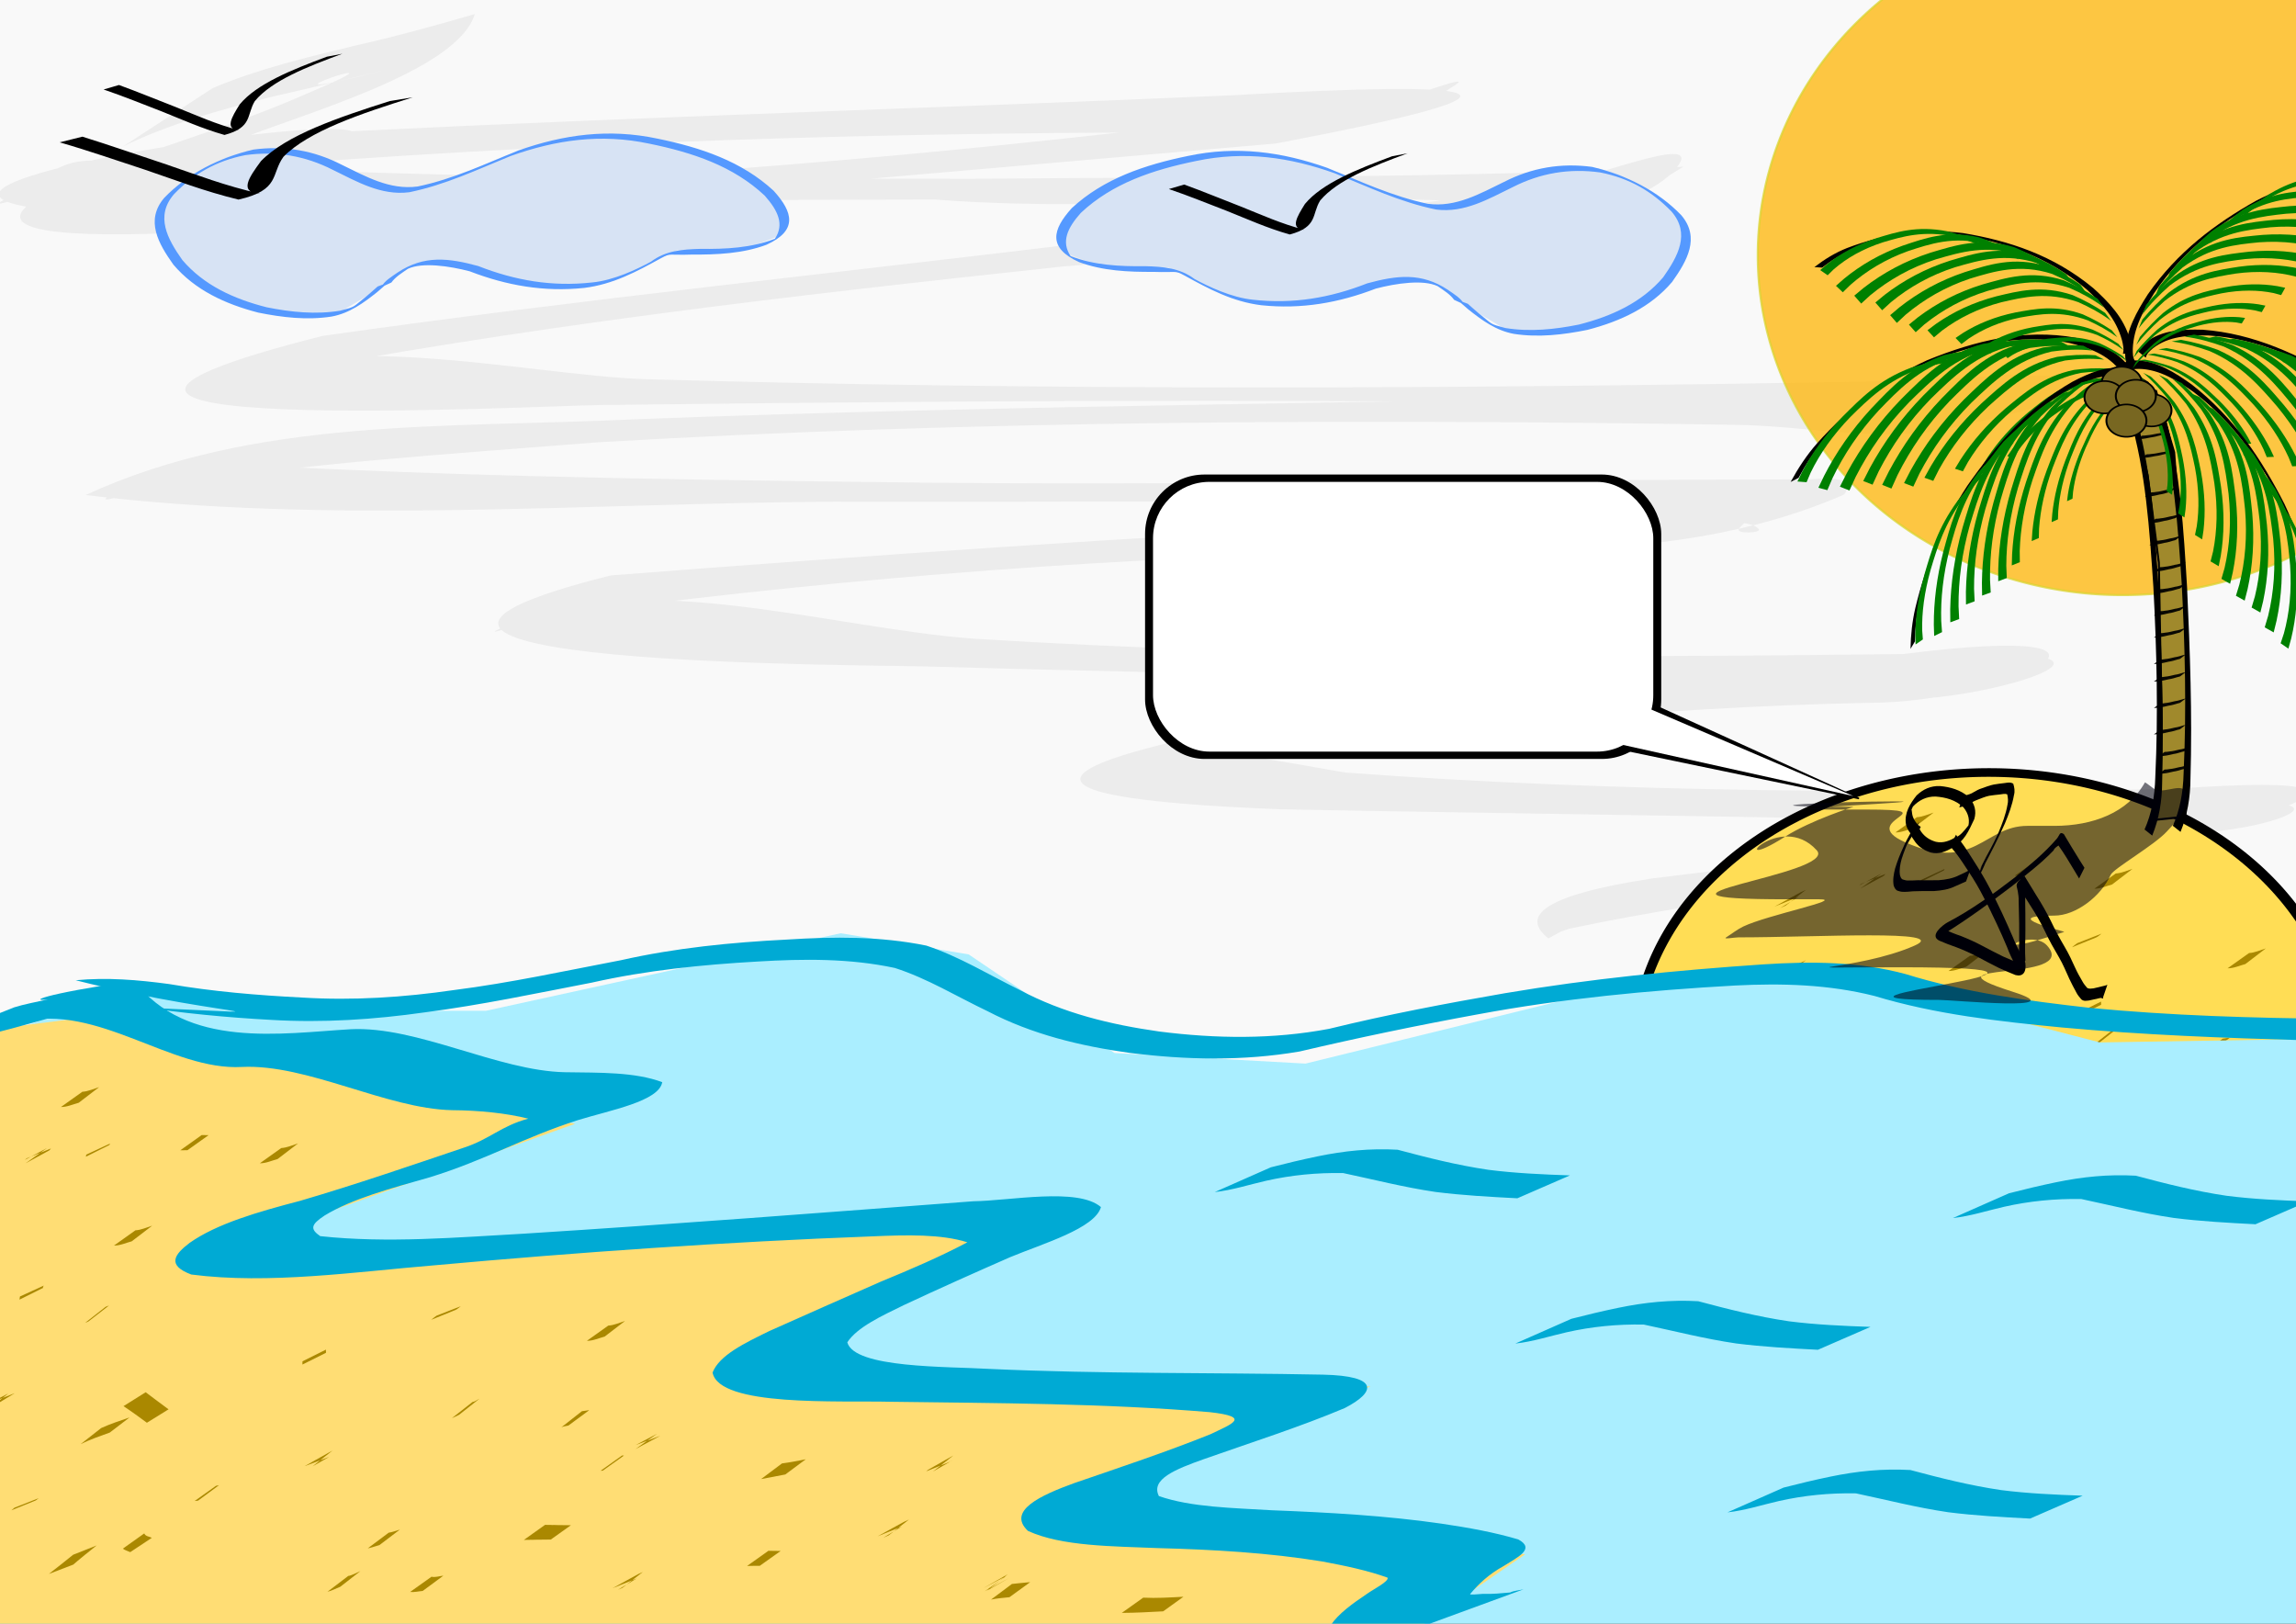 <?xml version="1.0"?><svg width="1052.362" height="744.094" xmlns="http://www.w3.org/2000/svg" xmlns:xlink="http://www.w3.org/1999/xlink">
 <rect width="100%" height="100%" fill="#333333" stroke="none"/>
 <defs>
  <linearGradient id="linearGradient11070">
   <stop stop-color="white" id="stop11072" offset="0"/>
   <stop stop-color="white" stop-opacity="0" id="stop11074" offset="1"/>
  </linearGradient>
  <radialGradient r="52.762" fy="1033.491" fx="59.058" cy="1033.491" cx="59.058" gradientTransform="matrix(1.663,0,0,1.437,96.747,-445.049)" gradientUnits="userSpaceOnUse" id="radialGradient4804" xlink:href="#linearGradient11070"/>
  <linearGradient id="linearGradient3196">
   <stop stop-color="#fff108" id="stop3198" offset="0"/>
   <stop stop-color="#ff4f04" stop-opacity="0.498" offset="0.721" id="stop4091"/>
   <stop stop-color="#fc0" stop-opacity="0" id="stop3200" offset="1"/>
  </linearGradient>
  <linearGradient id="linearGradient31688">
   <stop stop-color="#ff7f00" id="stop31690" offset="0"/>
   <stop stop-color="#fd0" stop-opacity="0.498" offset="1" id="stop31696"/>
   <stop stop-color="yellow" stop-opacity="0" id="stop31692" offset="1"/>
  </linearGradient>
  <radialGradient r="52.762" fy="1033.491" fx="59.058" cy="1033.491" cx="59.058" gradientTransform="matrix(1.663,0,0,1.437,1159.021,-891.267)" gradientUnits="userSpaceOnUse" id="radialGradient5688" xlink:href="#linearGradient11070"/>
 </defs>
 <g>
  <title>Layer 1</title>
  <rect fill="#f9f9f9" stroke="black" stroke-width="1.014" stroke-opacity="0" y="-2.2" x="-16.018" height="577.192" width="1108.198" id="rect15024"/>
  <path fill="#ececec" stroke="black" stroke-width="1.063" stroke-opacity="0" d="m97.532,40.355c20.524,-8.686 42.735,-13.985 64.834,-19.368c18.684,-4.177 37.072,-9.236 55.272,-14.554c-8.096,26.693 -80.341,45.999 -111.986,58.959c-31.17,13.765 -64.924,23.227 -96.313,36.596c59.089,-33.771 129.574,-15.952 199.227,-16.949c135.664,-5.937 270.713,-19.063 404.793,-36.474c-38.924,24.516 68.042,-19.313 53.926,-9.786c-42.867,28.933 -80.079,21.46 -132.419,21.903c-132.972,0.23 -265.855,4.258 -398.277,13.995c-39.821,3.884 -79.942,7.228 -119.198,14.134c-5.808,1.022 -21.962,6.619 -17.223,3.731c33.573,-20.464 29.279,-18.848 54.596,-19.193c129.631,8.961 260.074,8.321 390.095,8.598c108.844,-1.007 218.003,-0.062 326.707,-5.54c-14.413,8.544 -27.338,19.012 -43.238,25.631c-23.755,9.89 -207.36,16.787 -240.876,20.057c-124.672,13.332 -249.283,27.708 -371.654,51.378c-7.789,2.071 -29.741,10.366 -23.367,6.212c49.278,-32.117 147.378,-7.933 202.821,-5.931c187.978,5.392 376.105,4.427 564.116,1.027c22.848,-0.179 192.231,-13.696 35.43,21.326c-32.133,7.177 -66.683,-1.127 -100.029,-1.433c-173.783,-2.727 -347.378,-2.117 -520.769,8.016c-68.125,5.444 -136.922,9.533 -204.084,20.847c-6.949,1.171 -26.014,7.968 -20.64,4.234c10.827,-7.523 25.259,-10.813 37.888,-16.219c102.425,6.364 207.624,8.063 311.052,9.335c142.565,1.912 285.118,-1.129 427.678,-1.196c6.342,0.257 13.321,-1.473 19.025,0.772c2.437,0.959 1.939,5.509 -0.455,6.536c-72.563,31.119 -147.563,24.16 -227.373,26.191c-123.864,3.138 -247.464,13.254 -369.613,30.01c-6.529,1.824 -25.408,8.469 -19.587,5.471c59.614,-30.699 150.733,-0.932 218.657,4.045c141.662,8.718 283.788,8.783 425.747,7.01c125.1,-15.794 47.823,22.3 -15.455,22.341c-101.15,2.075 -201.765,12.512 -301.428,26.084c-12.833,1.303 -112.978,24.792 -17.375,-4.661c8.733,-2.69 75.066,10.167 78.625,10.541c125.931,9.337 252.574,9.5 378.907,7.539c144.946,-10.574 -2.745,26.71 -52.991,32.264c-74.699,8.901 -150.172,16.361 -223.36,31.775c-32.563,11.635 25.599,-14.93 33.965,-19.2l-43.5,23.635c-20.443,-16.25 26.935,-24.166 47.221,-27.449c71.966,-8.954 144.233,-16.413 215.871,-27.034c148.573,-23.279 51.591,18.412 -5.938,2.771c-126.47,-4.017 -253.012,-5.05 -379.536,-7.451c-145.086,-5.588 -97.917,-22.954 -1.858,-40.835c101.596,-10.411 203.352,-20.065 305.29,-28.018c122.241,-10.021 -10.702,31.258 -47.526,14.64c-139.479,-5.859 -279.147,-7.228 -418.714,-11.246c-21.727,-0.834 -311.458,0.056 -144.57,-41.727c119.62,-9.236 239.38,-17.636 359.325,-23.589c13.833,-0.726 166.3,-15.471 174.527,-12.535c7.634,2.724 -13.55,8.766 -16.793,14.956c-1.171,2.235 10.875,1.764 9.044,-0.163c-2.758,-2.903 -8.527,-2.521 -12.79,-3.781c-136.234,-11.663 -273.694,-8.06 -410.443,-8.688c-112.698,0.655 -233.59,10.556 -343.544,-3.055c77.7,-35.695 164.055,-30.524 252.617,-34.725c175.659,-6.716 351.396,-7.378 527.149,-11.674c21.417,-0.868 42.855,-1.451 64.251,-2.604c16.04,-0.864 35.089,-11.112 48.036,-3.447c27.76,16.434 -96.241,31.169 -92.756,12.553c-187.831,-4.67 -375.771,-3.606 -563.65,-1.329c-28.17,0.294 -313.774,15.493 -127.095,-31.674c119.465,-16.952 239.809,-29.25 359.725,-43.908c65.697,-7.655 131.456,-15.191 196.97,-23.824c21.702,-2.86 75.611,-25.73 64.703,-10.368c-7.673,10.806 -24.337,15.367 -36.506,23.051c-98.766,-16.73 -204.436,0.223 -304.091,-7.445c-137.471,0.172 -274.919,1.482 -412.357,3.92c-76.044,-10.84 130.032,-42.42 144.817,-35.227c134.13,-6.614 268.393,-10.6 402.575,-16.424c120.568,-6.843 151.48,-2.609 21.106,22.05c-133.593,11.499 -267.113,23.597 -400.867,33.822c-25.894,1.256 -267.917,27.179 -135.056,-22.984c30.488,-11.106 61.949,-20.535 91.369,-33.497c59.253,-24.886 -40.576,8.602 35.49,-10.81c-16.889,4.043 -33.777,8.153 -50.753,11.976c-23.628,5.969 -47.16,12.409 -68.457,22.803l41.064,-26.727z" id="path26732"/>
  <g transform="matrix(1.029,0,0,1.008,188.248,-1033.011)" id="g16138">
   <path fill="black" stroke="black" stroke-opacity="0" d="m862.494,1501.023a159.451,126.969 0 1 1 -318.902,0a159.451,126.969 0 1 1 318.902,0z" id="path15000"/>
   <path fill="#fd5" stroke="black" stroke-opacity="0" id="path14928" d="m858.316,1502.991a155.524,125.011 0 1 1 -311.048,0a155.524,125.011 0 1 1 311.048,0z"/>
   <path fill="#a80" stroke="black" stroke-opacity="0" d="m790.667,1548.698c18.018,0.263 -16.282,-0.167 11.525,0.168l-8.959,6.509c-28.279,0.33 6.634,-0.093 -11.988,0.168l9.422,-6.846z" id="path16011"/>
   <path fill="#a80" stroke="black" stroke-opacity="0" d="m758.322,1492.872c1.194,-0.208 2.093,-1.025 3.14,-1.537l-9.052,7.292c-1.076,0.519 -2.11,1.127 -3.229,1.557l9.141,-7.312z" id="path16025"/>
   <path fill="#a80" stroke="black" stroke-opacity="0" d="m824.972,1517.165c0.29,0.004 0.579,0.008 0.869,0.012l-9.484,6.891c-0.301,0.004 -0.602,0.008 -0.902,0.012l9.518,-6.915z" id="path16027"/>
   <path fill="#a80" stroke="black" stroke-opacity="0" d="m607.51,1468.984c3.863,-2.166 7.726,-4.332 11.59,-6.498c0.793,-0.375 1.585,-0.75 2.378,-1.125l-9.034,7.185c-0.829,0.38 -1.659,0.761 -2.488,1.141c2.802,-1.733 5.604,-3.465 8.405,-5.198l-10.851,4.495z" id="path16029"/>
   <path fill="#a80" stroke="black" stroke-opacity="0" d="m818.84,1458.1c2.573,-0.143 5.032,-1.334 7.471,-2.108l-9.101,7.108c-2.601,0.702 -5.151,1.953 -7.907,1.929l9.537,-6.929z" id="path16031"/>
   <path fill="#a80" stroke="black" stroke-opacity="0" d="m739.981,1455.467c0.492,-0.507 1.976,-1.561 2.371,-1.873l10.796,-4.315c-0.772,0.564 -1.441,1.275 -2.316,1.693l-10.851,4.495z" id="path16033"/>
   <path fill="#a80" stroke="black" stroke-opacity="0" d="m807.087,1497.029c1.097,-0.13 2.185,-0.32 3.278,-0.48l-9.281,6.994c-1.06,0.277 -2.189,0.301 -3.18,0.832l9.183,-7.345z" id="path16035"/>
   <g id="g16118">
    <path fill="#a80" stroke="black" stroke-opacity="0" id="path16007" d="m652.816,1515.82c4.097,-1.901 8.378,-3.335 12.634,-4.823l-8.811,6.877c-4.378,1.607 -8.795,3.143 -12.964,5.258l9.141,-7.312z"/>
    <path fill="#a80" stroke="black" stroke-opacity="0" id="path16009" d="m743.434,1533.153c4.164,-2.389 8.328,-4.777 12.492,-7.166l-8.958,7.238c2.452,-1.425 4.905,-2.849 7.357,-4.274l-10.892,4.202z"/>
    <path fill="#a80" stroke="black" stroke-opacity="0" id="path16015" d="m742.45,1486.953c0.017,-0.489 0.02,-0.978 0.029,-1.467l10.445,-5.322c0.005,0.295 0.01,0.589 0.015,0.884c0.005,0.184 0.01,0.369 0.015,0.553l-10.503,5.352z"/>
    <path fill="#a80" stroke="black" stroke-opacity="0" id="path16021" d="m672.634,1499.539c3.349,2.647 6.801,5.168 10.191,7.768l-9.643,6.103c-3.438,-2.572 -6.86,-5.154 -10.423,-7.548l9.876,-6.323z"/>
    <path fill="#a80" stroke="black" stroke-opacity="0" id="path16023" d="m671.993,1563.729c0.598,1.433 2.312,1.363 3.385,1.995l-9.618,6.505c-1.139,-0.542 -2.303,-0.825 -3.304,-1.571l9.537,-6.929z"/>
    <path fill="#a80" stroke="black" stroke-opacity="0" id="path16037" d="m780.857,1563.4c1.729,-0.25 3.334,-0.944 5.001,-1.417l-9.104,7.045c-0.045,0.013 -4.753,1.492 -5.202,1.488l9.306,-7.116z"/>
    <path fill="#a80" stroke="black" stroke-opacity="0" id="path16039" d="m799.952,1583.415c1.811,0.396 3.524,-0.317 5.285,-0.476l-9.214,6.938c-1.87,0.156 -3.709,0.657 -5.608,0.466l9.537,-6.929z"/>
    <path fill="#a80" stroke="black" stroke-opacity="0" id="path16049" d="m762.886,1583.044c1.024,0.061 4.947,-2.019 5.42,-2.212l-8.975,7.128c-1.904,0.761 -3.703,1.794 -5.713,2.284l9.269,-7.201z"/>
    <path fill="#a80" stroke="black" stroke-opacity="0" id="path16051" d="m703.943,1542.089c0.453,-0.096 0.906,-0.193 1.359,-0.289l-9.325,7.008c-0.511,0.061 -1.022,0.121 -1.533,0.182l9.499,-6.901z"/>
    <path fill="#a80" stroke="black" stroke-opacity="0" id="path16053" d="m629.515,1582.153c3.659,-2.842 7.21,-5.817 10.808,-8.733l10.462,-4.223c-3.506,2.868 -7.037,5.714 -10.429,8.715l-10.841,4.242z"/>
    <path fill="#a80" stroke="black" stroke-opacity="0" id="path16055" d="m612.82,1553.221c0.462,-0.398 0.924,-0.795 1.386,-1.193l10.791,-4.351c-0.442,0.35 -0.885,0.699 -1.327,1.049l-10.851,4.495z"/>
    <path fill="#a80" stroke="black" stroke-opacity="0" id="path16057" d="m611.475,1500.071c-2.642,1.405 -5.284,2.809 -7.927,4.214l10.725,-4.299c-3.98,2.466 -7.96,4.932 -11.94,7.398l9.141,-7.312z"/>
   </g>
   <g id="g16108">
    <path fill="#a80" stroke="black" stroke-opacity="0" id="path16005" d="m642.908,1490.832c0.161,-2.389 -0.229,1.929 0.167,-1.409l10.639,-4.967c-0.101,0.341 -0.635,0.557 -0.304,1.024l-10.503,5.352z"/>
    <path fill="#a80" stroke="black" stroke-opacity="0" id="path16017" d="m672.437,1425.868c0.062,-0.32 0.125,-0.641 0.188,-0.961l10.599,-5.022c-0.094,0.21 -0.189,0.421 -0.283,0.631l-10.503,5.352z"/>
    <path fill="#a80" stroke="black" stroke-opacity="0" id="path16019" d="m724.033,1416.026c0.592,0.035 2.692,0.042 3.068,0.048l-9.404,6.833c-1.067,0.016 -2.134,0.007 -3.2,0.048l9.537,-6.929z"/>
    <path fill="#a80" stroke="black" stroke-opacity="0" id="path16059" d="m681.233,1494.107c0.511,-0.201 1.023,-0.401 1.535,-0.602l-9.139,7.216c-0.512,0.233 -1.025,0.465 -1.537,0.698l9.141,-7.312z"/>
    <path fill="#a80" stroke="black" stroke-opacity="0" id="path16061" d="m655.132,1421.932c-3.305,1.798 -6.611,3.597 -9.916,5.395c0.29,-0.242 0.58,-0.484 0.87,-0.725l10.81,-4.473c-0.245,0.289 -0.489,0.578 -0.734,0.866c-3.522,1.955 -7.044,3.911 -10.566,5.866l9.537,-6.929z"/>
    <path fill="#a80" stroke="black" stroke-opacity="0" d="m694.504,1459.335c2.573,-0.143 5.032,-1.334 7.471,-2.108l-9.101,7.108c-2.601,0.702 -5.151,1.953 -7.907,1.929l9.537,-6.929z" id="path16063"/>
    <path fill="#a80" stroke="black" stroke-opacity="0" id="path16065" d="m759.468,1421.932c2.573,-0.143 5.032,-1.334 7.471,-2.108l-9.101,7.108c-2.601,0.702 -5.151,1.953 -7.907,1.929l9.537,-6.929z"/>
    <path fill="#a80" stroke="black" stroke-opacity="0" d="m670.881,1396.34c2.573,-0.143 5.032,-1.334 7.471,-2.108l-9.101,7.108c-2.601,0.702 -5.151,1.953 -7.907,1.929l9.537,-6.929z" id="path16067"/>
   </g>
   <path fill="#a80" stroke="black" stroke-opacity="0" id="path16132" d="m607.51,1436.968c3.863,-2.166 7.726,-4.332 11.59,-6.498c0.793,-0.375 1.585,-0.75 2.378,-1.125l-9.034,7.185c-0.829,0.38 -1.659,0.761 -2.488,1.141c2.802,-1.733 5.604,-3.465 8.405,-5.198l-10.851,4.495z"/>
   <path fill="#a80" stroke="black" stroke-opacity="0" d="m558.79,1506.568c3.863,-2.166 7.726,-4.332 11.589,-6.498c0.793,-0.375 1.585,-0.75 2.378,-1.125l-9.034,7.185c-0.829,0.38 -1.659,0.761 -2.488,1.141c2.802,-1.733 5.604,-3.465 8.405,-5.198l-10.851,4.495z" id="path16134"/>
   <path fill="#a80" stroke="black" stroke-opacity="0" id="path16136" d="m697.991,1581.737c3.863,-2.166 7.726,-4.332 11.589,-6.498c0.793,-0.375 1.585,-0.75 2.378,-1.125l-9.034,7.185c-0.829,0.38 -1.659,0.761 -2.488,1.141c2.802,-1.733 5.604,-3.465 8.405,-5.198l-10.851,4.495z"/>
  </g>
  <path fill="#aef" fill-rule="evenodd" stroke="black" stroke-width="1.309px" stroke-opacity="0" id="path14037" d="m-13.842,479.341l72.017,-25.829l91.564,9.686l73.046,0l162.552,-35.515l58.642,9.686l66.873,45.201l87.514,4.843l151.169,-37.13l94.65,-3.229l118.313,30.672l98.766,-1.614l21.605,-1.614l1.029,51.659l-1097.74,-46.816z"/>
  <rect fill="#aef" stroke="black" stroke-width="0.966" stroke-opacity="0" y="489.462" x="-20.933" height="258.115" width="1108.471" id="rect14035"/>
  <path fill="#ffdd74" fill-rule="evenodd" stroke="black" stroke-width="1.139px" stroke-opacity="0" id="path9600" d="m45.833,465.414l87.094,23.542l130.651,26.052l-135.715,48.382l42.538,12.406l322.071,-24.811l-128.628,69.479l150.909,14.88l113.434,0l-123.563,48.635l121.538,23.318l72.922,4.962l-52.665,36.222l-664.399,0.995l1.013,-276.12l62.801,-7.941z"/>
  <path fill="#00aad4" stroke="black" stroke-width="1.265" stroke-opacity="0" d="m34.691,449.22c14.342,-1.38 28.58,-0.183 42.801,1.737c20.176,3.457 40.557,5.151 60.971,6.189c23.333,1.444 46.581,-0.075 69.677,-3.441c25.723,-3.267 51.065,-8.828 76.52,-13.681c25.044,-5.646 50.532,-8.159 76.1,-9.452c21.429,-1.362 42.733,-1.545 63.828,2.769c14.987,4.962 28.571,13.322 42.717,20.284c20.106,10.731 41.734,15.911 64.032,19.086c26.011,3.308 52.051,3.642 77.833,-1.228c26.621,-6.518 53.56,-11.631 80.542,-16.314c39.242,-6.635 78.824,-10.552 118.492,-13.229c21.972,-1.433 43.887,-1.339 65.233,4.45c27.441,8.51 55.849,12.238 84.261,15.456c37.275,3.613 74.72,4.661 112.141,5.055c9.921,0.097 19.829,0.068 29.741,-0.348l-14.293,10.631c-9.592,0.047 -19.178,-0.146 -28.766,-0.465c-37.136,-1.027 -74.283,-2.434 -111.295,-5.839c-28.997,-2.788 -58.05,-5.993 -86.079,-14.463c-20.924,-5.288 -42.379,-5.883 -63.87,-4.786c-39.623,2.211 -79.185,5.98 -118.253,13.277c-27.256,4.982 -54.401,10.635 -81.387,16.966c-25.85,4.432 -51.913,3.882 -77.919,0.629c-22.605,-3.167 -44.523,-8.409 -64.997,-19.059c-14.147,-6.733 -27.643,-15.069 -42.582,-19.857c-20.731,-4.433 -41.744,-4.212 -62.834,-2.946c-25.527,1.446 -50.973,4.02 -75.986,9.649c-25.468,4.917 -50.863,10.304 -76.599,13.644c-23.292,3.311 -46.733,4.852 -70.254,3.461c-20.496,-1.096 -40.92,-3.072 -61.226,-6.164c-14.264,-1.718 -28.548,-2.42 -42.894,-1.212c139.781,4.784 87.006,7.686 14.345,-10.799z" id="path12263"/>
  <path fill="#00aad4" d="m6.467,461.649c4.423,-1.428 10.43,-2.51 15.498,-3.667c-8.226,1.117 -4.511,-2.053 39.574,-8.558c23.933,31.47 67.55,24.097 99.101,22.248c30.627,-1.577 67.567,19.105 98.349,19.698c16.113,0.232 32.038,-0.118 44.545,4.555c-1.48,8.785 -23.906,12.843 -38.609,17.386c-25.131,8.043 -42.405,18.327 -67.819,26.176c-17.635,5.027 -35.6,9.783 -48.312,17.541c-6.286,4.155 -6.78,6.148 -2.044,9.454c30.696,3.343 62.772,0.573 93.551,-1.136c68.792,-4.332 137.268,-9.672 205.788,-14.838c16.831,-0.216 47.942,-6.462 58.526,2.662c-2.764,9.779 -26.576,16.715 -41.561,22.929c-16.452,7.214 -32.77,14.495 -48.708,21.957c-10.515,5.129 -21.451,10.179 -25.994,17.098c3.287,11.912 45.483,11.012 65.214,12.184c50.823,2.34 101.963,1.604 152.926,2.633c25.709,0.57 24.237,7.892 9.889,15.292c-20.192,8.534 -42.771,15.736 -64.496,23.384c-13.193,4.679 -24.601,9.257 -20.715,16.959c14.863,5.177 34.028,5.42 51.821,6.506c26.27,1.014 52.379,2.475 77.601,6.121c12.359,1.814 24.418,3.997 35.301,7.242c8.112,4.371 -0.563,8.274 -6.594,12.13c-6.953,3.852 -11.563,8.229 -15.409,12.841c-0.876,0.565 4.226,0.118 5.847,-0.029c4.314,0.154 8.313,-0.253 12.454,-0.627c1.629,-0.826 4.111,-0.976 6.134,-1.456l-56.065,20.545c-2.39,0.325 -4.574,1.102 -7.22,0.982c-4.425,0.049 -8.888,0.167 -13.317,-0.07c-6.269,-0.877 -11.399,-1.287 -11.828,-4.959c3.545,-5.327 9.963,-9.918 16.799,-14.518c2.964,-2.106 10.005,-5.627 9.296,-7.316c-9.054,-3.281 -19.437,-5.466 -30.102,-7.442c-24.195,-3.96 -49.734,-5.442 -75.257,-6.108c-20.332,-0.857 -44.026,-0.754 -59.469,-7.876c-9.844,-9.233 6.038,-16.395 21.117,-21.878c21.137,-7.269 42.602,-14.403 62.484,-22.41c9.732,-4.692 19.16,-7.935 -0.149,-10.119c-48.263,-4.053 -97.43,-4.123 -146.312,-4.773c-23.854,-0.603 -78.765,2.422 -81.7,-13.404c3.133,-7.915 14.508,-13.395 26.122,-19.057c16.86,-7.572 33.928,-15.037 50.902,-22.549c13.894,-5.702 27.526,-11.576 39.756,-18.069c-11.968,-3.806 -27.825,-3.406 -43.533,-2.725c-67.586,2.551 -134.612,7.281 -201.171,13.308c-35.257,2.905 -75.484,8.8 -110.995,4.184c-11.428,-4.282 -7.704,-9.252 -0.732,-14.53c12.486,-8.778 31.191,-14.174 50.636,-19.247c25.753,-7.558 50.274,-16.008 74.912,-24.324c12.021,-3.89 17.167,-10.015 29.646,-13.325c-10.041,-2.527 -22.614,-3.811 -34.977,-3.885c-30.077,-0.671 -66.277,-21.229 -96.226,-19.814c-32.599,1.849 -66.129,-29.313 -101.481,-20.583c-72.586,13.267 114.708,-26.295 -51.183,14.996c-6.291,1.296 1.487,-0.346 -5.419,-0.321l53.607,-21.394z" id="path9598"/>
  <path fill="#a80" stroke="black" stroke-width="1.018" stroke-opacity="0" d="m461.18,722.242c-13.904,7.406 -13.55,7.346 0.708,-0.797l-9.396,7.445c13.327,-7.626 13.038,-7.366 -1.127,0.333l9.815,-6.981z" id="path14956"/>
  <path fill="#a80" stroke="black" stroke-width="1.018" stroke-opacity="0" d="m463.814,725.878c2.784,-0.324 5.578,-0.556 8.368,-0.824l-9.51,6.902c-2.817,0.312 -5.66,0.481 -8.434,1.091l9.577,-7.169z" id="path14974"/>
  <path fill="#a80" stroke="black" stroke-width="1.018" stroke-opacity="0" d="m523.984,732.16c6.151,0.312 12.299,-0.099 18.439,-0.414l-9.287,6.68c-6.319,0.334 -12.636,0.689 -18.966,0.715l9.815,-6.981z" id="path14976"/>
  <g transform="matrix(1.029,0,0,1.008,-18.041,-2.159)" id="g15969">
   <path fill="#a80" stroke="black" stroke-opacity="0" id="path14930" d="m26.246,592.984c0.161,-2.389 -0.229,1.929 0.167,-1.409l10.639,-4.967c-0.101,0.341 -0.635,0.557 -0.304,1.024l-10.503,5.352z"/>
   <path fill="#a80" stroke="black" stroke-opacity="0" id="path14932" d="m62.602,651.38c4.097,-1.901 8.378,-3.335 12.634,-4.823l-8.811,6.877c-4.378,1.607 -8.795,3.143 -12.964,5.258l9.141,-7.312z"/>
   <path fill="#a80" stroke="black" stroke-opacity="0" id="path14934" d="m153.22,668.713c4.164,-2.389 8.328,-4.777 12.492,-7.166l-8.958,7.238c2.452,-1.425 4.905,-2.849 7.357,-4.274l-10.892,4.202z"/>
   <path fill="#a80" stroke="black" stroke-opacity="0" id="path14936" d="m260.309,695.394c18.018,0.263 -16.282,-0.167 11.525,0.168l-8.959,6.509c-28.279,0.33 6.634,-0.093 -11.988,0.168l9.422,-6.846z"/>
   <path fill="#a80" stroke="black" stroke-opacity="0" id="path14938" d="m359.804,707.178c0.977,0.057 4.789,0.064 5.466,0.073l-9.298,6.755c-1.889,0.024 -3.779,0.005 -5.667,0.073l9.499,-6.901z"/>
   <path fill="#a80" stroke="black" stroke-opacity="0" id="path14940" d="m152.237,622.513c0.017,-0.489 0.02,-0.978 0.029,-1.467l10.445,-5.322c0.005,0.295 0.01,0.589 0.015,0.884c0.005,0.184 0.01,0.369 0.015,0.553l-10.503,5.352z"/>
   <path fill="#a80" stroke="black" stroke-opacity="0" id="path14942" d="m55.775,528.02c0.063,-0.32 0.125,-0.641 0.188,-0.961l10.599,-5.022c-0.094,0.21 -0.189,0.421 -0.283,0.631l-10.503,5.352z"/>
   <path fill="#a80" stroke="black" stroke-opacity="0" id="path14944" d="m107.371,518.178c0.592,0.035 2.692,0.042 3.067,0.048l-9.404,6.833c-1.067,0.016 -2.134,0.007 -3.2,0.048l9.537,-6.929z"/>
   <path fill="#a80" stroke="black" stroke-opacity="0" id="path14946" d="m82.42,635.099c3.349,2.647 6.801,5.168 10.191,7.768l-9.643,6.103c-3.438,-2.572 -6.86,-5.154 -10.423,-7.548l9.876,-6.323z"/>
   <path fill="#a80" stroke="black" stroke-opacity="0" id="path14948" d="m81.779,699.289c0.598,1.433 2.312,1.363 3.385,1.995l-9.618,6.505c-1.139,-0.542 -2.303,-0.825 -3.304,-1.571l9.537,-6.929z"/>
   <path fill="#a80" stroke="black" stroke-opacity="0" id="path14950" d="m227.965,639.569c1.194,-0.208 2.093,-1.025 3.14,-1.537l-9.052,7.292c-1.076,0.519 -2.11,1.127 -3.229,1.557l9.141,-7.312z"/>
   <path fill="#a80" stroke="black" stroke-opacity="0" id="path14952" d="m294.615,663.861c0.29,0.004 0.579,0.008 0.869,0.012l-9.484,6.891c-0.301,0.004 -0.602,0.008 -0.902,0.012l9.518,-6.915z"/>
   <path fill="#a80" stroke="black" stroke-opacity="0" id="path14954" d="m408.452,700.593c3.863,-2.166 7.726,-4.332 11.59,-6.498c0.793,-0.375 1.585,-0.75 2.378,-1.125l-9.034,7.185c-0.829,0.38 -1.659,0.761 -2.488,1.141c2.802,-1.733 5.604,-3.465 8.406,-5.198l-10.851,4.495z"/>
   <path fill="#a80" stroke="black" stroke-opacity="0" id="path14958" d="m288.483,604.796c2.573,-0.143 5.032,-1.334 7.471,-2.108l-9.101,7.108c-2.601,0.702 -5.151,1.953 -7.907,1.929l9.537,-6.929z"/>
   <path fill="#a80" stroke="black" stroke-opacity="0" id="path14960" d="m209.623,602.163c0.491,-0.507 1.976,-1.561 2.371,-1.873l10.796,-4.315c-0.772,0.564 -1.441,1.275 -2.316,1.693l-10.851,4.495z"/>
   <path fill="#a80" stroke="black" stroke-opacity="0" id="path14962" d="m276.73,643.725c1.097,-0.13 2.185,-0.32 3.278,-0.48l-9.281,6.994c-1.06,0.277 -2.189,0.301 -3.18,0.832l9.183,-7.345z"/>
   <path fill="#a80" stroke="black" stroke-opacity="0" id="path14964" d="m190.644,698.961c1.729,-0.25 3.334,-0.944 5.001,-1.417l-9.104,7.045c-0.045,0.013 -4.753,1.492 -5.202,1.488l9.306,-7.116z"/>
   <path fill="#a80" stroke="black" stroke-opacity="0" id="path14966" d="m209.739,718.975c1.811,0.396 3.524,-0.317 5.285,-0.476l-9.214,6.938c-1.87,0.156 -3.709,0.657 -5.608,0.466l9.537,-6.929z"/>
   <path fill="#a80" stroke="black" stroke-opacity="0" id="path14968" d="m310.138,654.011c-3.147,1.7 -6.294,3.399 -9.44,5.099l10.936,-4.211c-3.677,2.014 -7.355,4.027 -11.032,6.041l9.537,-6.929z"/>
   <path fill="#a80" stroke="black" stroke-opacity="0" id="path14970" d="m365.849,667.463c3.558,-0.462 7.062,-1.189 10.584,-1.879l-9.098,6.9c-3.597,0.704 -7.196,1.397 -10.792,2.095l9.306,-7.116z"/>
   <path fill="#a80" stroke="black" stroke-opacity="0" id="path14972" d="m430.107,671.064c0.291,-0.247 0.581,-0.494 0.872,-0.741c3.736,-2.16 7.471,-4.319 11.207,-6.479l-9.091,7.321c2.921,-1.718 5.841,-3.437 8.762,-5.155c-0.3,0.186 -0.599,0.373 -0.899,0.559l-10.851,4.495z"/>
   <path fill="#a80" stroke="black" stroke-opacity="0" id="path14978" d="m290.336,724.216c3.863,-2.166 7.726,-4.332 11.59,-6.498c0.643,-0.301 1.287,-0.602 1.93,-0.903l-9.08,7.212c-0.665,0.297 -1.329,0.595 -1.994,0.892c2.802,-1.733 5.604,-3.465 8.405,-5.198l-10.851,4.495z"/>
   <path fill="#a80" stroke="black" stroke-opacity="0" id="path14980" d="m172.672,718.604c1.024,0.061 4.947,-2.018 5.42,-2.212l-8.975,7.128c-1.904,0.761 -3.703,1.794 -5.713,2.284l9.269,-7.201z"/>
   <path fill="#a80" stroke="black" stroke-opacity="0" id="path14982" d="m113.729,677.649c0.453,-0.096 0.906,-0.193 1.359,-0.289l-9.325,7.008c-0.511,0.061 -1.022,0.121 -1.533,0.182l9.499,-6.901z"/>
   <path fill="#a80" stroke="black" stroke-opacity="0" id="path14984" d="m39.302,717.713c3.659,-2.842 7.21,-5.817 10.808,-8.733l10.462,-4.223c-3.506,2.868 -7.037,5.714 -10.429,8.715l-10.841,4.242z"/>
   <path fill="#a80" stroke="black" stroke-opacity="0" id="path14986" d="m22.606,688.781c0.462,-0.398 0.924,-0.795 1.386,-1.193l10.791,-4.351c-0.442,0.35 -0.885,0.699 -1.327,1.049l-10.851,4.495z"/>
   <path fill="#a80" stroke="black" stroke-opacity="0" id="path14988" d="m21.261,635.631c-2.642,1.405 -5.284,2.809 -7.927,4.214l10.725,-4.299c-3.98,2.466 -7.96,4.932 -11.94,7.398l9.141,-7.312z"/>
   <path fill="#a80" stroke="black" stroke-opacity="0" id="path14990" d="m64.571,596.259c0.512,-0.201 1.023,-0.401 1.535,-0.602l-9.139,7.216c-0.512,0.233 -1.025,0.465 -1.537,0.698l9.141,-7.312z"/>
   <path fill="#a80" stroke="black" stroke-opacity="0" id="path14992" d="m38.47,524.084c-3.305,1.798 -6.611,3.597 -9.916,5.395c0.29,-0.242 0.58,-0.484 0.87,-0.726l10.81,-4.473c-0.245,0.289 -0.489,0.578 -0.734,0.867c-3.522,1.955 -7.044,3.911 -10.566,5.866l9.537,-6.929z"/>
   <path fill="#a80" stroke="black" stroke-opacity="0" d="m77.842,561.487c2.573,-0.143 5.032,-1.334 7.471,-2.108l-9.101,7.108c-2.601,0.702 -5.151,1.953 -7.907,1.929l9.537,-6.929z" id="path14994"/>
   <path fill="#a80" stroke="black" stroke-opacity="0" id="path14996" d="m142.806,524.084c2.573,-0.143 5.032,-1.334 7.471,-2.108l-9.101,7.108c-2.601,0.702 -5.151,1.953 -7.907,1.929l9.537,-6.929z"/>
   <path fill="#a80" stroke="black" stroke-opacity="0" d="m54.219,498.492c2.573,-0.143 5.032,-1.334 7.471,-2.108l-9.101,7.108c-2.601,0.702 -5.151,1.953 -7.907,1.929l9.537,-6.929z" id="path14998"/>
  </g>
  <path fill="#ffb400" fill-rule="evenodd" stroke="#dbd42f" opacity="0.731" d="m1140.04,116.952a167.182,155.753 0 1 1 -334.364,0a167.182,155.753 0 1 1 334.364,0z" id="path4112"/>
  <g transform="matrix(1.029,0,0,1.008,-310.007,-1694.066)" id="g22059">
   <path fill="#a0892c" fill-rule="evenodd" stroke="black" stroke-width="0.944px" d="m1248.573,1857.677l9.31,38.987l4.966,39.684l1.241,72.405l-2.483,44.557l13.034,-1.393l1.862,-40.38l-2.483,-64.051l-4.345,-61.266l-8.069,-27.848l-13.034,-0.696z" id="path20956"/>
   <g fill="black" id="g17081" transform="matrix(-0.305,0,0,0.427,1379.789,1395.29)">
    <path fill="black" stroke="black" stroke-opacity="0" d="m411.052,1069.301c-11.186,11.319 -19.114,25.008 -26.496,38.965c-23.485,57.331 -28.972,119.96 -34.604,181.056c-4.913,67.412 -7.149,135.159 -2.789,202.655c0.694,19.884 5.354,38.552 15.693,55.505l-11.205,6.48c-9.918,-17.565 -14.372,-36.561 -14.512,-56.811c-2.735,-68 0.675,-136.05 4.974,-203.921c5.047,-60.542 9.733,-122.466 31.132,-179.868c6.998,-13.734 14.422,-27.479 25.355,-38.543l12.452,-5.519z" id="path17077"/>
    <path fill="black" stroke="black" stroke-opacity="0" id="path17079" d="m452.392,1073.238c-11.186,11.319 -19.114,25.008 -26.496,38.965c-23.485,57.33 -28.972,119.96 -34.604,181.056c-4.913,67.412 -7.149,135.159 -2.789,202.655c0.694,19.884 5.354,38.552 15.694,55.505l-11.205,6.48c-9.918,-17.565 -14.372,-36.561 -14.512,-56.811c-2.735,-68 0.675,-136.05 4.974,-203.921c5.047,-60.542 9.733,-122.466 31.132,-179.868c6.998,-13.734 14.422,-27.479 25.355,-38.543l12.452,-5.519z"/>
   </g>
   <path fill="black" fill-opacity="0.94" stroke="black" stroke-width="0.922" stroke-opacity="0" d="m1253.459,1863.391c0.762,0.035 1.515,-0.098 2.266,-0.189c1.46,-0.092 2.868,-0.448 4.291,-0.722c1.334,-0.138 2.599,-0.518 3.878,-0.852c0.073,0.088 1.156,-0.298 1.168,-0.302l-2.662,1.76c-0.005,0.001 -1.119,0.325 -1.185,0.287c-1.277,0.332 -2.545,0.687 -3.876,0.83c-1.431,0.279 -2.853,0.616 -4.322,0.714c-0.78,0.085 -1.556,0.216 -2.346,0.19l2.787,-1.716z" id="path21106"/>
   <path fill="black" fill-opacity="0.94" stroke="black" stroke-width="0.922" stroke-opacity="0" id="path21108" d="m1255.463,1878.674c0.762,0.035 1.515,-0.098 2.266,-0.189c1.46,-0.092 2.868,-0.448 4.291,-0.722c1.334,-0.138 2.599,-0.519 3.878,-0.852c0.073,0.088 1.156,-0.298 1.168,-0.302l-2.662,1.76c-0.005,0.001 -1.119,0.325 -1.185,0.287c-1.277,0.332 -2.545,0.687 -3.876,0.83c-1.431,0.28 -2.853,0.616 -4.322,0.714c-0.78,0.085 -1.556,0.216 -2.346,0.19l2.787,-1.716z"/>
   <path fill="black" fill-opacity="0.94" stroke="black" stroke-width="0.922" stroke-opacity="0" d="m1257.467,1887.165c0.762,0.035 1.514,-0.098 2.266,-0.189c1.46,-0.092 2.868,-0.448 4.291,-0.722c1.334,-0.138 2.599,-0.519 3.878,-0.852c0.073,0.088 1.156,-0.298 1.168,-0.302l-2.662,1.76c-0.005,0.001 -1.119,0.325 -1.185,0.287c-1.277,0.332 -2.545,0.687 -3.876,0.83c-1.431,0.28 -2.853,0.616 -4.322,0.714c-0.78,0.085 -1.556,0.216 -2.346,0.189l2.787,-1.716z" id="path21110"/>
   <path fill="black" fill-opacity="0.94" stroke="black" stroke-opacity="0" id="path21112" d="m1259.451,1904.477c0.76,0.042 1.512,-0.115 2.262,-0.223c1.457,-0.109 2.862,-0.528 4.283,-0.851c1.332,-0.162 2.594,-0.611 3.871,-1.004c0.073,0.104 1.154,-0.352 1.166,-0.355l-2.657,2.073c-0.005,0.001 -1.117,0.383 -1.183,0.338c-1.275,0.391 -2.54,0.809 -3.869,0.978c-1.428,0.329 -2.847,0.725 -4.313,0.841c-0.778,0.1 -1.553,0.254 -2.341,0.223l2.781,-2.021z"/>
   <path fill="black" fill-opacity="0.94" stroke="black" stroke-opacity="0" d="m1261.451,1916.477c0.76,0.042 1.512,-0.115 2.262,-0.223c1.457,-0.109 2.862,-0.528 4.283,-0.851c1.332,-0.162 2.594,-0.611 3.871,-1.004c0.073,0.104 1.154,-0.352 1.166,-0.355l-2.657,2.073c-0.005,0.001 -1.117,0.383 -1.183,0.338c-1.275,0.391 -2.54,0.809 -3.869,0.978c-1.428,0.329 -2.847,0.725 -4.313,0.841c-0.778,0.1 -1.553,0.254 -2.341,0.223l2.781,-2.021z" id="path21114"/>
   <path fill="black" fill-opacity="0.94" stroke="black" stroke-opacity="0" id="path21116" d="m1261.451,1926.477c0.76,0.042 1.512,-0.115 2.262,-0.223c1.457,-0.109 2.862,-0.528 4.283,-0.851c1.332,-0.162 2.594,-0.611 3.871,-1.004c0.073,0.104 1.154,-0.352 1.166,-0.355l-2.657,2.073c-0.005,0.001 -1.117,0.383 -1.183,0.338c-1.275,0.391 -2.54,0.809 -3.869,0.978c-1.428,0.329 -2.847,0.725 -4.313,0.841c-0.778,0.1 -1.553,0.254 -2.341,0.223l2.781,-2.021z"/>
   <g id="g17334">
    <g transform="matrix(0.66 0 0 0.894 163.481 447.815)" id="g17117">
     <path fill="black" stroke="black" stroke-width="0.882" stroke-opacity="0" id="path17085" d="m1644.191,1574.893c-0.082,-2.607 -1.919,-4.556 -3.675,-6.55c-9.023,-9.275 -22.192,-12.48 -35.221,-14.993c-34.099,-5.092 -67.059,1.241 -99.156,11.091c-25.406,8.252 -46.985,21.976 -66.316,38.353c-6.663,5.768 -12.282,12.256 -17.228,19.202l-5.354,2.074c5.111,-7.051 10.853,-13.66 17.699,-19.508c21.617,-18.192 46.55,-32.931 74.589,-42.445c32.38,-9.907 65.656,-16.114 100.059,-11.393c13.361,2.408 26.769,5.526 36.168,14.865c1.884,2.028 3.88,4.04 4.199,6.72l-5.764,2.583z"/>
     <path fill="green" stroke="black" stroke-width="0.474" stroke-opacity="0" d="m1644.558,1576.136c-6.166,-0.254 -12.14,-0.069 -18.168,0.459c-16.191,2.258 -26.262,8.015 -35.895,13.246c-9.881,5.565 -17.766,11.576 -23.999,17.88c-2.115,2.298 -1.117,1.221 -2.99,3.232l4.186,0.902c1.702,-2.046 0.788,-0.952 2.746,-3.28c5.903,-6.345 13.575,-12.389 23.457,-17.95c9.686,-5.208 20.033,-10.845 36.297,-12.998c6.117,-0.481 12.28,-0.673 18.469,-0.246l-4.104,-1.244z" id="path17093"/>
     <path fill="green" stroke="black" stroke-width="0.57" stroke-opacity="0" id="path17095" d="m1639.024,1571.293c-7.014,-0.323 -13.81,-0.088 -20.667,0.584c-18.419,2.872 -29.875,10.195 -40.833,16.849c-11.24,7.079 -20.21,14.725 -27.301,22.743c-2.406,2.923 -1.271,1.553 -3.402,4.111l4.762,1.147c1.936,-2.602 0.896,-1.211 3.124,-4.171c6.715,-8.072 15.443,-15.759 26.684,-22.833c11.019,-6.625 22.79,-13.796 41.291,-16.534c6.959,-0.612 13.969,-0.856 21.01,-0.313l-4.668,-1.583z"/>
     <path fill="green" stroke="black" stroke-width="0.648" stroke-opacity="0" d="m1631.53,1566.432c-7.864,-0.372 -15.482,-0.101 -23.171,0.671c-20.65,3.301 -33.494,11.719 -45.779,19.367c-12.602,8.137 -22.658,16.926 -30.608,26.143c-2.698,3.36 -1.425,1.785 -3.814,4.726l5.339,1.319c2.17,-2.991 1.005,-1.392 3.502,-4.795c7.528,-9.278 17.313,-18.114 29.916,-26.246c12.354,-7.615 25.55,-15.858 46.292,-19.006c7.802,-0.703 15.661,-0.984 23.556,-0.36l-5.234,-1.82z" id="path17097"/>
     <path fill="green" stroke="black" stroke-width="0.757" stroke-opacity="0" id="path17099" d="m1622.989,1559.633c-8.782,-0.455 -17.291,-0.124 -25.878,0.821c-23.062,4.039 -37.407,14.337 -51.127,23.693c-14.073,9.955 -25.305,20.707 -34.183,31.983c-3.013,4.111 -1.591,2.184 -4.259,5.782l5.963,1.613c2.424,-3.659 1.122,-1.703 3.911,-5.866c8.408,-11.35 19.336,-22.161 33.411,-32.109c13.797,-9.316 28.535,-19.4 51.7,-23.251c8.713,-0.861 17.49,-1.203 26.307,-0.44l-5.845,-2.226z"/>
     <path fill="green" stroke="black" stroke-width="0.821" stroke-opacity="0" d="m1614.802,1554.768c-9.205,-0.51 -18.124,-0.139 -27.124,0.921c-24.172,4.531 -39.209,16.084 -53.589,26.58c-14.751,11.168 -26.524,23.23 -35.83,35.88c-3.158,4.612 -1.668,2.45 -4.464,6.486l6.25,1.81c2.541,-4.105 1.176,-1.911 4.099,-6.581c8.813,-12.734 20.267,-24.861 35.02,-36.021c14.461,-10.452 29.909,-21.764 54.19,-26.084c9.133,-0.965 18.333,-1.35 27.574,-0.494l-6.127,-2.497z" id="path17101"/>
     <path fill="green" stroke="black" stroke-width="0.837" stroke-opacity="0" id="path17103" d="m1600.03,1552.817c-9.204,-0.531 -18.122,-0.144 -27.121,0.958c-24.169,4.716 -39.204,16.741 -53.582,27.666c-14.75,11.624 -26.521,24.179 -35.825,37.345c-3.158,4.8 -1.668,2.55 -4.464,6.751l6.249,1.884c2.54,-4.272 1.176,-1.989 4.099,-6.85c8.812,-13.254 20.265,-25.876 35.016,-37.492c14.459,-10.879 29.905,-22.653 54.183,-27.15c9.132,-1.005 18.33,-1.405 27.571,-0.514l-6.126,-2.599z"/>
     <path fill="green" stroke="black" stroke-width="0.835" stroke-opacity="0" d="m1588.171,1551.828c-9.275,-0.524 -18.262,-0.142 -27.331,0.946c-24.357,4.654 -39.508,16.522 -53.998,27.303c-14.864,11.471 -26.726,23.862 -36.103,36.855c-3.182,4.737 -1.681,2.517 -4.498,6.662l6.298,1.859c2.56,-4.216 1.185,-1.963 4.131,-6.76c8.88,-13.08 20.422,-25.537 35.287,-37c14.572,-10.736 30.137,-22.355 54.604,-26.793c9.202,-0.992 18.473,-1.387 27.784,-0.507l-6.174,-2.565z" id="path17105"/>
     <path fill="green" stroke="black" stroke-width="0.856" stroke-opacity="0" id="path17107" d="m1575.224,1552.829c-9.488,-0.538 -18.68,-0.146 -27.957,0.971c-24.915,4.776 -40.412,16.957 -55.234,28.023c-15.204,11.774 -27.338,24.491 -36.929,37.827c-3.255,4.862 -1.719,2.583 -4.601,6.838l6.442,1.908c2.619,-4.328 1.212,-2.015 4.225,-6.938c9.083,-13.425 20.889,-26.21 36.095,-37.976c14.905,-11.019 30.827,-22.945 55.853,-27.5c9.413,-1.018 18.896,-1.423 28.421,-0.52l-6.315,-2.633z"/>
     <path fill="green" stroke="black" stroke-width="0.757" stroke-opacity="0" d="m1546.824,1556.891c-8.792,0.156 -17.258,1.077 -25.758,2.615c-22.726,5.63 -36.322,16.899 -49.359,27.185c-13.349,10.907 -23.807,22.414 -31.881,34.278c-2.72,4.31 -1.436,2.289 -3.848,6.063l6.06,1.196c2.164,-3.818 1.001,-1.777 3.495,-6.123c7.6,-11.907 17.751,-23.449 31.102,-34.35c13.117,-10.252 27.119,-21.334 49.961,-26.783c8.632,-1.463 17.365,-2.415 26.213,-2.265l-5.986,-1.815z" id="path17113"/>
     <path fill="green" stroke="black" stroke-width="0.657" stroke-opacity="0" id="path17115" d="m1523.886,1561.74c-8.723,0.885 -17.032,2.313 -25.303,4.205c-21.938,6.193 -34.144,15.801 -45.908,24.626c-12.002,9.317 -21.061,18.827 -27.707,28.398c-2.203,3.458 -1.161,1.836 -3.12,4.867l6.164,0.364c1.707,-3.042 0.788,-1.415 2.762,-4.881c6.171,-9.56 14.92,-19.072 26.925,-28.384c11.848,-8.806 24.479,-18.31 46.554,-24.379c8.412,-1.848 16.982,-3.322 25.796,-3.983l-6.162,-0.833z"/>
    </g>
    <g transform="matrix(-0.641 -0.152 -0.131 0.744 1025.73 655.637)" id="g17130">
     <path fill="black" stroke="black" stroke-width="0.882" stroke-opacity="0" d="m-659.595,1461.489c-0.082,-2.607 -1.919,-4.556 -3.675,-6.55c-9.023,-9.275 -22.192,-12.48 -35.221,-14.993c-34.099,-5.092 -67.059,1.241 -99.156,11.091c-25.406,8.252 -46.985,21.976 -66.315,38.353c-6.663,5.769 -12.282,12.256 -17.228,19.202l-5.354,2.074c5.111,-7.051 10.853,-13.66 17.699,-19.508c21.617,-18.192 46.55,-32.931 74.589,-42.445c32.38,-9.906 65.656,-16.114 100.059,-11.393c13.361,2.408 26.769,5.526 36.168,14.865c1.884,2.028 3.88,4.04 4.199,6.72l-5.764,2.583z" id="path17132"/>
     <path fill="green" stroke="black" stroke-width="0.474" stroke-opacity="0" id="path17134" d="m-659.227,1462.732c-6.166,-0.254 -12.14,-0.069 -18.168,0.459c-16.191,2.258 -26.262,8.015 -35.894,13.246c-9.881,5.565 -17.766,11.576 -23.999,17.88c-2.115,2.298 -1.117,1.221 -2.99,3.232l4.186,0.902c1.702,-2.045 0.788,-0.952 2.746,-3.279c5.903,-6.345 13.575,-12.389 23.457,-17.95c9.686,-5.208 20.033,-10.845 36.297,-12.998c6.117,-0.481 12.28,-0.673 18.469,-0.246l-4.104,-1.244z"/>
     <path fill="green" stroke="black" stroke-width="0.57" stroke-opacity="0" d="m-664.761,1457.889c-7.014,-0.323 -13.81,-0.088 -20.667,0.584c-18.419,2.872 -29.875,10.195 -40.833,16.849c-11.24,7.079 -20.21,14.725 -27.301,22.743c-2.406,2.923 -1.271,1.553 -3.402,4.112l4.762,1.147c1.936,-2.602 0.896,-1.211 3.124,-4.172c6.715,-8.071 15.443,-15.759 26.684,-22.833c11.019,-6.625 22.789,-13.796 41.291,-16.534c6.959,-0.612 13.969,-0.856 21.01,-0.313l-4.668,-1.583z" id="path17136"/>
     <path fill="green" stroke="black" stroke-width="0.648" stroke-opacity="0" id="path17138" d="m-672.255,1453.028c-7.864,-0.372 -15.482,-0.101 -23.171,0.671c-20.65,3.301 -33.494,11.719 -45.779,19.367c-12.602,8.137 -22.658,16.926 -30.608,26.143c-2.698,3.36 -1.425,1.785 -3.814,4.726l5.339,1.319c2.17,-2.991 1.005,-1.392 3.502,-4.795c7.529,-9.278 17.314,-18.114 29.916,-26.246c12.354,-7.615 25.55,-15.858 46.292,-19.006c7.802,-0.703 15.661,-0.984 23.556,-0.36l-5.234,-1.82z"/>
     <path fill="green" stroke="black" stroke-width="0.757" stroke-opacity="0" d="m-680.796,1446.229c-8.782,-0.455 -17.291,-0.124 -25.878,0.821c-23.062,4.038 -37.407,14.337 -51.127,23.693c-14.074,9.955 -25.305,20.707 -34.183,31.983c-3.013,4.111 -1.591,2.184 -4.259,5.782l5.963,1.613c2.424,-3.659 1.122,-1.703 3.911,-5.866c8.408,-11.35 19.336,-22.161 33.411,-32.109c13.797,-9.316 28.535,-19.4 51.7,-23.251c8.713,-0.861 17.49,-1.203 26.307,-0.44l-5.845,-2.226z" id="path17140"/>
     <path fill="green" stroke="black" stroke-width="0.821" stroke-opacity="0" id="path17142" d="m-688.984,1441.364c-9.205,-0.51 -18.124,-0.139 -27.124,0.921c-24.173,4.531 -39.209,16.084 -53.589,26.58c-14.751,11.168 -26.524,23.23 -35.83,35.88c-3.158,4.612 -1.668,2.45 -4.464,6.486l6.25,1.81c2.541,-4.105 1.176,-1.911 4.099,-6.581c8.813,-12.734 20.267,-24.861 35.02,-36.021c14.461,-10.452 29.909,-21.764 54.19,-26.084c9.133,-0.965 18.333,-1.35 27.574,-0.494l-6.127,-2.497z"/>
     <path fill="green" stroke="black" stroke-width="0.837" stroke-opacity="0" d="m-703.756,1439.413c-9.204,-0.531 -18.122,-0.144 -27.121,0.958c-24.169,4.716 -39.204,16.741 -53.582,27.666c-14.75,11.624 -26.521,24.179 -35.825,37.345c-3.158,4.8 -1.668,2.55 -4.464,6.751l6.249,1.884c2.54,-4.272 1.176,-1.989 4.099,-6.85c8.812,-13.254 20.265,-25.876 35.016,-37.492c14.459,-10.878 29.905,-22.653 54.183,-27.15c9.132,-1.005 18.33,-1.405 27.571,-0.514l-6.126,-2.599z" id="path17144"/>
     <path fill="green" stroke="black" stroke-width="0.835" stroke-opacity="0" id="path17146" d="m-715.614,1438.424c-9.275,-0.524 -18.262,-0.143 -27.331,0.946c-24.357,4.654 -39.508,16.522 -53.998,27.303c-14.864,11.471 -26.726,23.862 -36.103,36.855c-3.182,4.737 -1.681,2.517 -4.498,6.662l6.298,1.859c2.56,-4.216 1.185,-1.963 4.131,-6.76c8.88,-13.08 20.422,-25.537 35.287,-37c14.572,-10.736 30.137,-22.356 54.604,-26.793c9.202,-0.992 18.473,-1.387 27.785,-0.507l-6.174,-2.565z"/>
     <path fill="green" stroke="black" stroke-width="0.856" stroke-opacity="0" d="m-728.561,1439.425c-9.488,-0.538 -18.68,-0.146 -27.957,0.971c-24.915,4.776 -40.412,16.957 -55.234,28.023c-15.204,11.774 -27.338,24.491 -36.929,37.827c-3.255,4.862 -1.719,2.583 -4.601,6.838l6.442,1.908c2.619,-4.328 1.212,-2.015 4.225,-6.938c9.083,-13.425 20.889,-26.21 36.095,-37.976c14.905,-11.019 30.827,-22.945 55.853,-27.5c9.413,-1.018 18.896,-1.423 28.421,-0.52l-6.315,-2.633z" id="path17148"/>
     <path fill="green" stroke="black" stroke-width="0.757" stroke-opacity="0" id="path17150" d="m-756.961,1443.486c-8.792,0.156 -17.258,1.077 -25.758,2.615c-22.726,5.63 -36.322,16.899 -49.359,27.185c-13.349,10.908 -23.807,22.414 -31.881,34.278c-2.72,4.31 -1.436,2.289 -3.848,6.063l6.06,1.196c2.164,-3.818 1.001,-1.777 3.494,-6.123c7.6,-11.907 17.751,-23.449 31.102,-34.35c13.117,-10.251 27.119,-21.334 49.961,-26.783c8.632,-1.463 17.365,-2.415 26.213,-2.265l-5.986,-1.815z"/>
     <path fill="green" stroke="black" stroke-width="0.657" stroke-opacity="0" d="m-779.899,1448.336c-8.723,0.885 -17.032,2.313 -25.303,4.205c-21.938,6.193 -34.144,15.801 -45.908,24.626c-12.002,9.316 -21.061,18.827 -27.707,28.398c-2.203,3.458 -1.161,1.836 -3.12,4.867l6.164,0.364c1.707,-3.042 0.788,-1.415 2.762,-4.881c6.171,-9.56 14.92,-19.072 26.925,-28.383c11.848,-8.806 24.479,-18.31 46.554,-24.379c8.412,-1.848 16.982,-3.322 25.796,-3.984l-6.162,-0.833z" id="path17152"/>
    </g>
    <g id="g17154" transform="matrix(-0.47 -0.491 -0.506 0.456 1256.82 1111.19)">
     <path fill="black" stroke="black" stroke-width="0.882" stroke-opacity="0" id="path17156" d="m-799.69,758.042c-0.082,-2.607 -1.919,-4.556 -3.675,-6.55c-9.023,-9.275 -22.192,-12.48 -35.221,-14.993c-34.099,-5.092 -67.059,1.241 -99.156,11.091c-25.406,8.252 -46.985,21.976 -66.316,38.353c-6.663,5.769 -12.282,12.256 -17.228,19.202l-5.354,2.074c5.111,-7.051 10.853,-13.66 17.699,-19.508c21.617,-18.192 46.55,-32.931 74.589,-42.445c32.38,-9.907 65.656,-16.114 100.059,-11.393c13.361,2.408 26.769,5.526 36.168,14.865c1.884,2.028 3.88,4.04 4.199,6.72l-5.764,2.583z"/>
     <path fill="green" stroke="black" stroke-width="0.474" stroke-opacity="0" d="m-799.322,759.285c-6.166,-0.254 -12.14,-0.069 -18.168,0.459c-16.191,2.258 -26.262,8.015 -35.894,13.246c-9.881,5.565 -17.766,11.576 -23.999,17.88c-2.115,2.298 -1.117,1.221 -2.99,3.232l4.186,0.902c1.702,-2.045 0.788,-0.952 2.746,-3.279c5.903,-6.345 13.575,-12.389 23.457,-17.95c9.686,-5.208 20.033,-10.845 36.297,-12.998c6.117,-0.481 12.28,-0.673 18.469,-0.246l-4.104,-1.244z" id="path17158"/>
     <path fill="green" stroke="black" stroke-width="0.57" stroke-opacity="0" id="path17160" d="m-804.856,754.442c-7.014,-0.323 -13.81,-0.088 -20.667,0.584c-18.419,2.872 -29.875,10.195 -40.833,16.849c-11.24,7.079 -20.21,14.725 -27.301,22.743c-2.406,2.923 -1.271,1.553 -3.402,4.111l4.762,1.147c1.936,-2.602 0.896,-1.211 3.124,-4.172c6.715,-8.071 15.443,-15.759 26.684,-22.833c11.019,-6.625 22.789,-13.796 41.291,-16.534c6.959,-0.612 13.969,-0.856 21.01,-0.313l-4.668,-1.583z"/>
     <path fill="green" stroke="black" stroke-width="0.648" stroke-opacity="0" d="m-812.351,749.581c-7.864,-0.372 -15.482,-0.101 -23.171,0.671c-20.65,3.301 -33.494,11.719 -45.779,19.367c-12.602,8.137 -22.658,16.926 -30.608,26.143c-2.698,3.36 -1.425,1.785 -3.814,4.726l5.339,1.319c2.17,-2.991 1.005,-1.392 3.502,-4.795c7.528,-9.278 17.314,-18.114 29.916,-26.246c12.354,-7.615 25.55,-15.858 46.292,-19.006c7.802,-0.703 15.661,-0.984 23.556,-0.36l-5.234,-1.82z" id="path17162"/>
     <path fill="green" stroke="black" stroke-width="0.757" stroke-opacity="0" id="path17164" d="m-820.891,742.782c-8.782,-0.455 -17.291,-0.124 -25.878,0.821c-23.062,4.038 -37.407,14.337 -51.127,23.693c-14.074,9.955 -25.305,20.707 -34.183,31.982c-3.013,4.111 -1.591,2.184 -4.259,5.782l5.963,1.613c2.424,-3.659 1.122,-1.703 3.911,-5.866c8.408,-11.35 19.336,-22.161 33.411,-32.108c13.797,-9.316 28.535,-19.4 51.7,-23.251c8.713,-0.861 17.49,-1.203 26.307,-0.44l-5.845,-2.226z"/>
     <path fill="green" stroke="black" stroke-width="0.821" stroke-opacity="0" d="m-829.079,737.917c-9.205,-0.51 -18.124,-0.139 -27.124,0.921c-24.173,4.531 -39.209,16.084 -53.589,26.58c-14.751,11.168 -26.524,23.23 -35.83,35.88c-3.158,4.612 -1.668,2.45 -4.464,6.486l6.25,1.81c2.541,-4.105 1.176,-1.911 4.099,-6.581c8.813,-12.734 20.267,-24.861 35.02,-36.021c14.461,-10.452 29.909,-21.764 54.19,-26.084c9.133,-0.965 18.333,-1.35 27.574,-0.493l-6.127,-2.497z" id="path17166"/>
     <path fill="green" stroke="black" stroke-width="0.837" stroke-opacity="0" id="path17168" d="m-843.851,735.966c-9.204,-0.531 -18.122,-0.144 -27.121,0.958c-24.169,4.716 -39.204,16.741 -53.582,27.666c-14.75,11.624 -26.521,24.179 -35.825,37.345c-3.158,4.8 -1.668,2.55 -4.464,6.751l6.249,1.884c2.54,-4.272 1.176,-1.989 4.099,-6.85c8.812,-13.254 20.265,-25.876 35.016,-37.492c14.459,-10.879 29.905,-22.653 54.183,-27.15c9.132,-1.005 18.33,-1.405 27.571,-0.514l-6.126,-2.599z"/>
     <path fill="green" stroke="black" stroke-width="0.835" stroke-opacity="0" d="m-855.709,734.977c-9.275,-0.524 -18.262,-0.143 -27.331,0.946c-24.357,4.654 -39.508,16.522 -53.998,27.303c-14.864,11.471 -26.726,23.862 -36.103,36.855c-3.182,4.737 -1.681,2.517 -4.498,6.663l6.298,1.859c2.56,-4.216 1.185,-1.963 4.131,-6.76c8.88,-13.08 20.422,-25.537 35.287,-37c14.572,-10.736 30.137,-22.356 54.604,-26.793c9.202,-0.992 18.473,-1.387 27.785,-0.507l-6.174,-2.565z" id="path17170"/>
     <path fill="green" stroke="black" stroke-width="0.856" stroke-opacity="0" id="path17172" d="m-868.657,735.978c-9.488,-0.538 -18.68,-0.146 -27.957,0.971c-24.915,4.776 -40.412,16.957 -55.234,28.023c-15.204,11.774 -27.338,24.491 -36.929,37.827c-3.255,4.862 -1.719,2.583 -4.601,6.838l6.442,1.908c2.619,-4.328 1.212,-2.015 4.225,-6.938c9.083,-13.425 20.889,-26.21 36.095,-37.976c14.905,-11.019 30.827,-22.945 55.853,-27.5c9.413,-1.018 18.896,-1.423 28.421,-0.52l-6.315,-2.633z"/>
     <path fill="green" stroke="black" stroke-width="0.757" stroke-opacity="0" d="m-897.056,740.039c-8.792,0.156 -17.258,1.077 -25.758,2.615c-22.726,5.629 -36.322,16.899 -49.359,27.185c-13.349,10.908 -23.807,22.414 -31.881,34.278c-2.72,4.31 -1.436,2.289 -3.848,6.063l6.06,1.196c2.164,-3.818 1.001,-1.777 3.494,-6.123c7.6,-11.907 17.751,-23.449 31.102,-34.35c13.117,-10.252 27.119,-21.334 49.961,-26.783c8.632,-1.463 17.365,-2.414 26.213,-2.265l-5.986,-1.815z" id="path17174"/>
     <path fill="green" stroke="black" stroke-width="0.657" stroke-opacity="0" id="path17176" d="m-919.994,744.889c-8.723,0.885 -17.032,2.313 -25.303,4.205c-21.938,6.193 -34.143,15.801 -45.908,24.626c-12.002,9.316 -21.061,18.827 -27.707,28.398c-2.203,3.458 -1.161,1.836 -3.12,4.867l6.164,0.364c1.707,-3.042 0.788,-1.415 2.762,-4.881c6.171,-9.56 14.92,-19.072 26.925,-28.384c11.848,-8.806 24.479,-18.31 46.554,-24.379c8.412,-1.848 16.982,-3.322 25.796,-3.983l-6.162,-0.833z"/>
    </g>
    <g transform="matrix(-0.436 0.487 0.386 0.55 443.074 469.359)" id="g17178">
     <path fill="black" stroke="black" stroke-width="0.882" stroke-opacity="0" d="m200.647,2322.8c-0.082,-2.607 -1.919,-4.556 -3.675,-6.55c-9.023,-9.275 -22.192,-12.48 -35.221,-14.993c-34.099,-5.092 -67.059,1.241 -99.156,11.091c-25.406,8.252 -46.985,21.976 -66.316,38.353c-6.663,5.769 -12.282,12.257 -17.228,19.203l-5.354,2.074c5.111,-7.051 10.853,-13.66 17.699,-19.508c21.617,-18.192 46.55,-32.931 74.589,-42.445c32.38,-9.906 65.656,-16.114 100.059,-11.393c13.361,2.408 26.769,5.526 36.168,14.865c1.884,2.029 3.88,4.04 4.199,6.72l-5.764,2.583z" id="path17180"/>
     <path fill="green" stroke="black" stroke-width="0.474" stroke-opacity="0" id="path17182" d="m201.014,2324.043c-6.166,-0.254 -12.14,-0.069 -18.168,0.459c-16.191,2.258 -26.262,8.015 -35.894,13.246c-9.881,5.565 -17.766,11.576 -23.999,17.88c-2.115,2.298 -1.117,1.221 -2.99,3.232l4.186,0.902c1.702,-2.045 0.788,-0.952 2.746,-3.279c5.903,-6.345 13.575,-12.389 23.457,-17.95c9.686,-5.208 20.033,-10.845 36.297,-12.998c6.117,-0.481 12.28,-0.673 18.469,-0.246l-4.104,-1.244z"/>
     <path fill="green" stroke="black" stroke-width="0.57" stroke-opacity="0" d="m195.48,2319.2c-7.014,-0.323 -13.81,-0.088 -20.667,0.584c-18.419,2.872 -29.875,10.195 -40.833,16.849c-11.24,7.079 -20.21,14.725 -27.301,22.743c-2.406,2.923 -1.271,1.553 -3.402,4.111l4.762,1.147c1.936,-2.602 0.896,-1.211 3.124,-4.172c6.715,-8.072 15.443,-15.759 26.684,-22.833c11.019,-6.625 22.789,-13.795 41.291,-16.534c6.959,-0.612 13.969,-0.856 21.01,-0.313l-4.668,-1.583z" id="path17184"/>
     <path fill="green" stroke="black" stroke-width="0.648" stroke-opacity="0" id="path17186" d="m187.986,2314.339c-7.864,-0.372 -15.482,-0.101 -23.171,0.671c-20.65,3.301 -33.494,11.719 -45.779,19.367c-12.602,8.137 -22.658,16.926 -30.608,26.143c-2.698,3.36 -1.425,1.785 -3.814,4.726l5.339,1.319c2.17,-2.991 1.005,-1.392 3.502,-4.795c7.528,-9.278 17.314,-18.115 29.916,-26.246c12.354,-7.615 25.55,-15.858 46.292,-19.006c7.802,-0.703 15.661,-0.984 23.556,-0.359l-5.234,-1.82z"/>
     <path fill="green" stroke="black" stroke-width="0.757" stroke-opacity="0" d="m179.445,2307.54c-8.782,-0.455 -17.291,-0.124 -25.878,0.821c-23.062,4.038 -37.407,14.337 -51.127,23.693c-14.074,9.955 -25.305,20.707 -34.183,31.982c-3.013,4.111 -1.591,2.184 -4.259,5.782l5.963,1.613c2.424,-3.659 1.122,-1.703 3.911,-5.866c8.408,-11.35 19.336,-22.16 33.411,-32.108c13.797,-9.317 28.535,-19.4 51.7,-23.251c8.713,-0.861 17.49,-1.203 26.307,-0.44l-5.845,-2.226z" id="path17188"/>
     <path fill="green" stroke="black" stroke-width="0.821" stroke-opacity="0" id="path17190" d="m171.258,2302.675c-9.205,-0.51 -18.124,-0.139 -27.124,0.921c-24.173,4.531 -39.209,16.084 -53.589,26.58c-14.751,11.168 -26.524,23.23 -35.83,35.88c-3.158,4.612 -1.668,2.45 -4.464,6.486l6.25,1.81c2.541,-4.105 1.176,-1.911 4.099,-6.581c8.813,-12.734 20.267,-24.861 35.02,-36.021c14.461,-10.452 29.909,-21.764 54.19,-26.084c9.133,-0.965 18.333,-1.35 27.574,-0.493l-6.127,-2.497z"/>
     <path fill="green" stroke="black" stroke-width="0.837" stroke-opacity="0" d="m156.485,2300.724c-9.204,-0.531 -18.121,-0.145 -27.121,0.958c-24.169,4.716 -39.204,16.741 -53.582,27.666c-14.75,11.624 -26.521,24.179 -35.825,37.345c-3.158,4.8 -1.668,2.55 -4.464,6.751l6.249,1.884c2.54,-4.272 1.176,-1.989 4.099,-6.85c8.812,-13.253 20.265,-25.876 35.016,-37.492c14.459,-10.879 29.905,-22.653 54.183,-27.15c9.132,-1.005 18.33,-1.405 27.571,-0.514l-6.126,-2.599z" id="path17192"/>
     <path fill="green" stroke="black" stroke-width="0.835" stroke-opacity="0" id="path17194" d="m144.627,2299.736c-9.275,-0.524 -18.262,-0.143 -27.331,0.946c-24.357,4.654 -39.508,16.521 -53.998,27.303c-14.864,11.471 -26.726,23.862 -36.103,36.855c-3.182,4.737 -1.681,2.517 -4.498,6.663l6.298,1.859c2.56,-4.216 1.185,-1.963 4.131,-6.76c8.88,-13.08 20.422,-25.537 35.288,-37c14.572,-10.736 30.137,-22.355 54.604,-26.793c9.202,-0.992 18.473,-1.387 27.785,-0.507l-6.174,-2.565z"/>
     <path fill="green" stroke="black" stroke-width="0.856" stroke-opacity="0" d="m131.68,2300.737c-9.488,-0.538 -18.68,-0.146 -27.957,0.971c-24.915,4.777 -40.412,16.957 -55.234,28.023c-15.204,11.774 -27.338,24.491 -36.929,37.827c-3.255,4.862 -1.719,2.583 -4.601,6.838l6.442,1.908c2.619,-4.328 1.212,-2.015 4.225,-6.938c9.083,-13.425 20.889,-26.21 36.095,-37.976c14.905,-11.019 30.827,-22.945 55.853,-27.5c9.413,-1.018 18.896,-1.423 28.421,-0.52l-6.315,-2.633z" id="path17196"/>
     <path fill="green" stroke="black" stroke-width="0.757" stroke-opacity="0" id="path17198" d="m103.28,2304.798c-8.792,0.156 -17.258,1.077 -25.758,2.615c-22.726,5.629 -36.322,16.899 -49.359,27.185c-13.349,10.907 -23.807,22.414 -31.881,34.278c-2.72,4.31 -1.436,2.289 -3.848,6.063l6.06,1.196c2.164,-3.818 1.001,-1.777 3.494,-6.124c7.6,-11.907 17.751,-23.449 31.102,-34.35c13.117,-10.252 27.119,-21.334 49.961,-26.783c8.632,-1.463 17.365,-2.415 26.213,-2.265l-5.986,-1.815z"/>
     <path fill="green" stroke="black" stroke-width="0.657" stroke-opacity="0" d="m80.342,2309.648c-8.723,0.885 -17.032,2.313 -25.303,4.205c-21.938,6.193 -34.144,15.801 -45.908,24.626c-12.002,9.316 -21.061,18.827 -27.707,28.398c-2.203,3.458 -1.161,1.836 -3.12,4.867l6.164,0.364c1.707,-3.042 0.788,-1.415 2.762,-4.881c6.171,-9.561 14.92,-19.072 26.925,-28.384c11.848,-8.806 24.479,-18.31 46.554,-24.379c8.412,-1.848 16.982,-3.322 25.796,-3.983l-6.162,-0.833z" id="path17200"/>
    </g>
    <g transform="matrix(0.552 0.336 -0.247 0.75 443.569 372.275)" id="g17202">
     <path fill="black" stroke="black" stroke-width="0.882" stroke-opacity="0" d="m1942.395,1088.67c-0.082,-2.607 -1.919,-4.556 -3.675,-6.55c-9.022,-9.275 -22.192,-12.48 -35.221,-14.993c-34.099,-5.092 -67.059,1.241 -99.156,11.091c-25.406,8.252 -46.985,21.976 -66.316,38.353c-6.663,5.769 -12.282,12.256 -17.228,19.202l-5.354,2.074c5.111,-7.051 10.853,-13.66 17.699,-19.508c21.617,-18.192 46.55,-32.931 74.589,-42.445c32.38,-9.906 65.656,-16.114 100.059,-11.393c13.361,2.408 26.769,5.526 36.168,14.865c1.884,2.028 3.88,4.04 4.199,6.72l-5.764,2.583z" id="path17204"/>
     <path fill="green" stroke="black" stroke-width="0.474" stroke-opacity="0" id="path17206" d="m1942.763,1089.913c-6.166,-0.254 -12.14,-0.069 -18.168,0.459c-16.191,2.258 -26.262,8.015 -35.895,13.246c-9.881,5.565 -17.766,11.576 -23.999,17.88c-2.115,2.298 -1.117,1.221 -2.99,3.232l4.186,0.902c1.702,-2.045 0.788,-0.952 2.746,-3.279c5.903,-6.345 13.575,-12.389 23.457,-17.95c9.686,-5.208 20.033,-10.845 36.297,-12.998c6.117,-0.481 12.28,-0.673 18.469,-0.246l-4.104,-1.245z"/>
     <path fill="green" stroke="black" stroke-width="0.57" stroke-opacity="0" d="m1937.229,1085.07c-7.014,-0.323 -13.81,-0.088 -20.667,0.584c-18.419,2.872 -29.875,10.195 -40.833,16.849c-11.24,7.079 -20.21,14.725 -27.301,22.743c-2.406,2.923 -1.271,1.553 -3.402,4.111l4.762,1.147c1.936,-2.602 0.896,-1.211 3.124,-4.172c6.715,-8.071 15.443,-15.759 26.684,-22.833c11.019,-6.625 22.789,-13.796 41.291,-16.534c6.959,-0.612 13.969,-0.856 21.01,-0.313l-4.668,-1.583z" id="path17208"/>
     <path fill="green" stroke="black" stroke-width="0.648" stroke-opacity="0" id="path17210" d="m1929.735,1080.209c-7.864,-0.372 -15.483,-0.101 -23.171,0.671c-20.65,3.301 -33.494,11.719 -45.779,19.367c-12.602,8.137 -22.658,16.926 -30.608,26.143c-2.698,3.36 -1.425,1.785 -3.814,4.726l5.339,1.319c2.17,-2.991 1.005,-1.392 3.502,-4.795c7.529,-9.278 17.314,-18.114 29.917,-26.246c12.354,-7.615 25.55,-15.858 46.292,-19.006c7.802,-0.703 15.661,-0.984 23.556,-0.36l-5.234,-1.82z"/>
     <path fill="green" stroke="black" stroke-width="0.757" stroke-opacity="0" d="m1921.194,1073.41c-8.782,-0.455 -17.291,-0.124 -25.878,0.821c-23.062,4.038 -37.407,14.337 -51.127,23.693c-14.074,9.955 -25.305,20.707 -34.183,31.982c-3.013,4.111 -1.591,2.184 -4.259,5.782l5.963,1.613c2.424,-3.659 1.122,-1.703 3.911,-5.866c8.408,-11.35 19.336,-22.161 33.411,-32.108c13.797,-9.317 28.535,-19.4 51.7,-23.251c8.713,-0.861 17.49,-1.203 26.307,-0.44l-5.845,-2.226z" id="path17212"/>
     <path fill="green" stroke="black" stroke-width="0.821" stroke-opacity="0" id="path17214" d="m1913.006,1068.545c-9.205,-0.51 -18.124,-0.139 -27.124,0.921c-24.172,4.531 -39.209,16.084 -53.589,26.58c-14.751,11.168 -26.524,23.23 -35.83,35.88c-3.158,4.612 -1.668,2.45 -4.464,6.486l6.25,1.81c2.541,-4.105 1.176,-1.911 4.099,-6.581c8.813,-12.734 20.267,-24.861 35.02,-36.021c14.461,-10.452 29.909,-21.764 54.19,-26.084c9.133,-0.965 18.333,-1.35 27.574,-0.493l-6.127,-2.497z"/>
     <path fill="green" stroke="black" stroke-width="0.837" stroke-opacity="0" d="m1898.234,1066.594c-9.204,-0.531 -18.121,-0.145 -27.12,0.958c-24.169,4.716 -39.204,16.741 -53.582,27.666c-14.75,11.624 -26.521,24.179 -35.825,37.345c-3.158,4.8 -1.668,2.55 -4.464,6.751l6.249,1.884c2.54,-4.272 1.176,-1.989 4.099,-6.85c8.812,-13.254 20.265,-25.876 35.016,-37.492c14.459,-10.879 29.905,-22.653 54.183,-27.15c9.132,-1.005 18.33,-1.405 27.571,-0.514l-6.126,-2.599z" id="path17216"/>
     <path fill="green" stroke="black" stroke-width="0.835" stroke-opacity="0" id="path17218" d="m1886.376,1065.605c-9.275,-0.524 -18.262,-0.142 -27.331,0.946c-24.357,4.654 -39.508,16.522 -53.998,27.303c-14.864,11.471 -26.726,23.862 -36.103,36.855c-3.182,4.737 -1.681,2.517 -4.498,6.663l6.298,1.859c2.56,-4.216 1.185,-1.963 4.131,-6.76c8.88,-13.08 20.422,-25.537 35.287,-37c14.572,-10.736 30.137,-22.356 54.604,-26.793c9.203,-0.992 18.473,-1.387 27.785,-0.507l-6.174,-2.565z"/>
     <path fill="green" stroke="black" stroke-width="0.856" stroke-opacity="0" d="m1873.429,1066.606c-9.488,-0.538 -18.68,-0.146 -27.957,0.971c-24.915,4.776 -40.412,16.957 -55.234,28.023c-15.204,11.774 -27.338,24.491 -36.929,37.827c-3.255,4.862 -1.719,2.583 -4.601,6.838l6.442,1.908c2.619,-4.328 1.212,-2.015 4.225,-6.938c9.083,-13.425 20.889,-26.21 36.095,-37.976c14.905,-11.019 30.827,-22.945 55.853,-27.5c9.413,-1.018 18.896,-1.423 28.421,-0.52l-6.315,-2.633z" id="path17220"/>
     <path fill="green" stroke="black" stroke-width="0.757" stroke-opacity="0" id="path17222" d="m1845.029,1070.667c-8.792,0.156 -17.258,1.077 -25.758,2.615c-22.726,5.629 -36.322,16.899 -49.359,27.185c-13.349,10.908 -23.807,22.414 -31.881,34.278c-2.72,4.31 -1.436,2.289 -3.848,6.063l6.06,1.196c2.164,-3.818 1.001,-1.777 3.494,-6.123c7.6,-11.907 17.751,-23.449 31.102,-34.35c13.117,-10.252 27.119,-21.334 49.961,-26.783c8.632,-1.463 17.365,-2.414 26.213,-2.265l-5.986,-1.815z"/>
     <path fill="green" stroke="black" stroke-width="0.657" stroke-opacity="0" d="m1822.091,1075.517c-8.723,0.885 -17.032,2.313 -25.303,4.205c-21.938,6.193 -34.144,15.801 -45.908,24.626c-12.002,9.316 -21.061,18.827 -27.707,28.398c-2.203,3.458 -1.161,1.836 -3.12,4.867l6.164,0.364c1.707,-3.042 0.788,-1.415 2.762,-4.881c6.171,-9.56 14.92,-19.072 26.925,-28.384c11.848,-8.806 24.479,-18.31 46.554,-24.379c8.412,-1.848 16.982,-3.322 25.796,-3.984l-6.162,-0.833z" id="path17224"/>
    </g>
    <g id="g17226" transform="matrix(0.508 -0.406 0.349 0.591 -60.404 947.319)">
     <path fill="black" stroke="black" stroke-width="0.882" stroke-opacity="0" d="m1036.607,2246.968c-0.082,-2.607 -1.919,-4.556 -3.675,-6.55c-9.023,-9.275 -22.192,-12.48 -35.221,-14.993c-34.099,-5.092 -67.059,1.241 -99.156,11.091c-25.406,8.252 -46.985,21.976 -66.315,38.353c-6.663,5.769 -12.282,12.257 -17.228,19.203l-5.354,2.074c5.111,-7.051 10.853,-13.66 17.699,-19.508c21.617,-18.192 46.55,-32.931 74.589,-42.445c32.38,-9.906 65.656,-16.114 100.059,-11.393c13.361,2.408 26.769,5.526 36.168,14.865c1.884,2.028 3.88,4.04 4.199,6.72l-5.764,2.583z" id="path17228"/>
     <path fill="green" stroke="black" stroke-width="0.474" stroke-opacity="0" id="path17230" d="m1036.974,2248.211c-6.166,-0.254 -12.14,-0.069 -18.168,0.459c-16.191,2.258 -26.262,8.015 -35.894,13.245c-9.881,5.565 -17.766,11.576 -23.999,17.88c-2.115,2.298 -1.117,1.221 -2.99,3.232l4.186,0.902c1.702,-2.045 0.788,-0.952 2.746,-3.279c5.903,-6.345 13.575,-12.389 23.457,-17.95c9.686,-5.208 20.033,-10.845 36.297,-12.999c6.117,-0.481 12.28,-0.673 18.469,-0.246l-4.104,-1.244z"/>
     <path fill="green" stroke="black" stroke-width="0.57" stroke-opacity="0" d="m1031.44,2243.368c-7.014,-0.323 -13.81,-0.088 -20.667,0.584c-18.418,2.872 -29.875,10.196 -40.833,16.849c-11.24,7.079 -20.21,14.725 -27.301,22.743c-2.406,2.923 -1.271,1.553 -3.402,4.111l4.762,1.147c1.936,-2.602 0.896,-1.211 3.124,-4.172c6.715,-8.072 15.443,-15.759 26.684,-22.833c11.019,-6.625 22.789,-13.795 41.291,-16.534c6.959,-0.612 13.969,-0.856 21.01,-0.313l-4.668,-1.583z" id="path17232"/>
     <path fill="green" stroke="black" stroke-width="0.648" stroke-opacity="0" id="path17234" d="m1023.946,2238.507c-7.864,-0.372 -15.483,-0.101 -23.171,0.671c-20.65,3.301 -33.494,11.719 -45.779,19.367c-12.602,8.137 -22.658,16.926 -30.608,26.143c-2.698,3.36 -1.425,1.785 -3.814,4.726l5.339,1.319c2.17,-2.991 1.005,-1.392 3.502,-4.795c7.529,-9.278 17.314,-18.115 29.917,-26.246c12.354,-7.615 25.55,-15.858 46.292,-19.006c7.802,-0.703 15.661,-0.984 23.556,-0.359l-5.234,-1.82z"/>
     <path fill="green" stroke="black" stroke-width="0.757" stroke-opacity="0" d="m1015.406,2231.708c-8.782,-0.455 -17.291,-0.124 -25.878,0.821c-23.062,4.039 -37.407,14.337 -51.127,23.693c-14.074,9.955 -25.305,20.707 -34.183,31.983c-3.013,4.111 -1.591,2.184 -4.259,5.781l5.963,1.614c2.424,-3.659 1.122,-1.703 3.911,-5.866c8.408,-11.35 19.336,-22.161 33.411,-32.108c13.797,-9.316 28.535,-19.4 51.7,-23.251c8.713,-0.861 17.49,-1.203 26.307,-0.44l-5.845,-2.226z" id="path17236"/>
     <path fill="green" stroke="black" stroke-width="0.821" stroke-opacity="0" id="path17238" d="m1007.218,2226.843c-9.205,-0.51 -18.124,-0.139 -27.124,0.921c-24.173,4.531 -39.209,16.084 -53.589,26.58c-14.751,11.168 -26.524,23.23 -35.83,35.88c-3.158,4.612 -1.668,2.45 -4.464,6.486l6.25,1.81c2.541,-4.105 1.176,-1.911 4.099,-6.581c8.813,-12.734 20.267,-24.861 35.02,-36.021c14.461,-10.452 29.909,-21.764 54.19,-26.084c9.133,-0.966 18.333,-1.35 27.574,-0.494l-6.127,-2.497z"/>
     <path fill="green" stroke="black" stroke-width="0.837" stroke-opacity="0" d="m992.446,2224.892c-9.204,-0.531 -18.121,-0.145 -27.12,0.958c-24.169,4.716 -39.204,16.741 -53.582,27.666c-14.75,11.624 -26.521,24.179 -35.825,37.345c-3.158,4.8 -1.668,2.55 -4.464,6.751l6.249,1.884c2.54,-4.272 1.176,-1.989 4.099,-6.85c8.812,-13.254 20.265,-25.876 35.016,-37.492c14.459,-10.879 29.905,-22.653 54.183,-27.15c9.132,-1.005 18.33,-1.405 27.571,-0.514l-6.126,-2.599z" id="path17240"/>
     <path fill="green" stroke="black" stroke-width="0.835" stroke-opacity="0" id="path17242" d="m980.588,2223.904c-9.275,-0.524 -18.262,-0.143 -27.331,0.946c-24.357,4.654 -39.508,16.521 -53.998,27.303c-14.864,11.471 -26.726,23.862 -36.103,36.855c-3.182,4.737 -1.681,2.517 -4.498,6.663l6.298,1.859c2.56,-4.216 1.185,-1.963 4.131,-6.76c8.88,-13.08 20.422,-25.537 35.287,-37c14.572,-10.736 30.137,-22.355 54.604,-26.793c9.202,-0.992 18.473,-1.387 27.785,-0.507l-6.174,-2.565z"/>
     <path fill="green" stroke="black" stroke-width="0.856" stroke-opacity="0" d="m967.64,2224.904c-9.488,-0.538 -18.68,-0.146 -27.957,0.971c-24.915,4.777 -40.412,16.957 -55.234,28.023c-15.204,11.774 -27.338,24.491 -36.929,37.827c-3.255,4.862 -1.719,2.583 -4.601,6.838l6.442,1.908c2.619,-4.328 1.212,-2.014 4.225,-6.938c9.083,-13.425 20.889,-26.21 36.095,-37.976c14.905,-11.019 30.827,-22.945 55.853,-27.5c9.413,-1.018 18.896,-1.423 28.421,-0.52l-6.315,-2.633z" id="path17244"/>
     <path fill="green" stroke="black" stroke-width="0.757" stroke-opacity="0" id="path17246" d="m939.24,2228.966c-8.792,0.156 -17.258,1.077 -25.758,2.615c-22.726,5.629 -36.322,16.899 -49.359,27.185c-13.349,10.908 -23.807,22.414 -31.881,34.278c-2.72,4.31 -1.436,2.289 -3.848,6.063l6.06,1.196c2.164,-3.818 1.001,-1.777 3.494,-6.124c7.6,-11.907 17.751,-23.449 31.102,-34.35c13.117,-10.252 27.119,-21.334 49.961,-26.783c8.632,-1.463 17.365,-2.415 26.213,-2.265l-5.986,-1.815z"/>
     <path fill="green" stroke="black" stroke-width="0.657" stroke-opacity="0" d="m916.302,2233.815c-8.723,0.885 -17.032,2.313 -25.303,4.205c-21.938,6.193 -34.143,15.801 -45.908,24.626c-12.002,9.316 -21.061,18.827 -27.707,28.398c-2.203,3.458 -1.161,1.836 -3.12,4.867l6.164,0.364c1.707,-3.042 0.788,-1.415 2.762,-4.881c6.17,-9.561 14.92,-19.072 26.925,-28.384c11.848,-8.806 24.479,-18.31 46.554,-24.379c8.412,-1.848 16.982,-3.322 25.796,-3.983l-6.162,-0.833z" id="path17248"/>
    </g>
   </g>
   <g transform="matrix(0.449,-0.276,0.309,0.505,415.114,1519.208)" id="g17320">
    <path fill="black" stroke="black" stroke-opacity="0" id="path17322" d="m666.544,1426.683c-0.166,1.978 -0.12,3.96 -0.124,5.942c0.325,4.965 2.577,8.991 6.084,12.419c4.725,4.087 10.774,4.756 16.781,4.78c5.584,1.936 24.87,-7.818 12.112,-1.015c5.226,-3.895 7.394,-9.077 6.483,-15.431c-2.377,-8.144 -8.308,-13.624 -15.198,-18.078c-6.596,-3.765 -13.654,-4.187 -20.89,-2.403c-13.689,9.004 4.427,-10.912 -3.886,4.601c-1.441,3.204 -1.375,6.311 -0.635,9.613c0.295,0.743 0.688,1.439 1.032,2.158l-8.827,5.009c-0.346,-0.765 -0.726,-1.514 -1.037,-2.295c-0.847,-3.547 -0.97,-6.913 0.453,-10.409c3.746,-7.952 12.514,-11.823 20.539,-14.489c7.447,-1.498 14.546,-0.857 21.187,3.127c6.974,4.695 13.042,10.456 15.764,18.655c1.234,6.586 -0.694,12.135 -6.006,16.428c-9.67,5.78 -17.331,10.648 -28.823,10.13c-6.278,-0.138 -12.542,-0.897 -17.414,-5.256c-3.525,-3.599 -6.112,-7.859 -6.59,-12.975c-0.1,-1.927 -0.201,-3.853 -0.29,-5.781l9.284,-4.73z"/>
    <path fill="black" stroke="black" stroke-width="1.051" stroke-opacity="0" id="path17324" d="m690.212,1448.285c-0.165,2.135 0.186,4.269 0.403,6.386c0.563,5.945 0.557,11.932 0.571,17.903c0.134,7.972 -0.056,15.922 -0.724,23.859c-0.488,6.973 -1.479,13.877 -2.286,20.807c-0.962,6.825 -1.962,13.648 -3.125,20.436c-0.943,4.554 -1.455,9.181 -1.889,13.82c-0.285,2.613 -0.476,5.237 -0.671,7.858c-3.383,6.844 -8.224,8.277 -12.588,4.196c-3.093,-3.664 -6.013,-7.497 -8.898,-11.362c-3.514,-5.078 -6.881,-10.284 -10.256,-15.478c-3.355,-5.215 -7.106,-10.093 -11.072,-14.749c-3.197,-3.527 -6.318,-7.109 -9.226,-10.929c-5.174,-7.353 9.426,-8.834 14.028,-8.734c22.959,1.238 45.881,-0.521 68.73,-2.854c16.072,-2.134 32.275,-4.217 47.946,-8.855c3.399,-1.026 5.36,-3.912 7.032,-0.182c-0.182,7.797 -0.361,15.594 -0.338,23.397c0.006,4.683 -0.006,2.432 0.033,6.753l-8.669,4.868c0.11,-4.396 0.059,-2.111 0.15,-6.858c0.173,-7.619 0.353,-15.262 -0.163,-22.87c-0.198,0.034 -4.489,0.042 -5.623,1.285c-15.091,3.658 -30.562,5.087 -45.888,6.976c-23.571,2.29 -47.158,4.178 -70.828,4.487c-12.094,0.896 -0.453,-3.813 2.229,-3.117c2.709,3.949 5.703,7.59 8.934,11.033c3.919,4.76 7.685,9.662 11.058,14.914c3.358,5.177 6.779,10.309 10.298,15.352c2.934,3.764 5.806,7.609 9.06,11.046c4.657,3.475 3.766,1.865 -5.146,6.647c0.306,-2.635 0.609,-5.291 0.918,-7.934c0.497,-4.711 1.004,-9.425 2.096,-14.026c1.265,-6.758 2.276,-13.575 3.202,-20.399c0.832,-6.93 1.816,-13.835 2.344,-20.806c0.796,-7.895 1.074,-15.819 0.796,-23.763c-0.126,-5.873 -0.216,-11.761 -0.86,-17.6c-0.314,-2.093 -0.743,-4.172 -0.858,-6.286l9.28,-5.223z"/>
    <path fill="black" stroke="black" stroke-width="1.068" stroke-opacity="0" id="path17326" d="m673.999,1563.077c1.434,-3.817 4.275,-7.105 6.616,-10.391c5.327,-6.989 10.31,-14.25 15.233,-21.562c3.276,-4.979 6.501,-9.994 9.784,-14.968c1.484,-1.993 2.567,-4.227 3.626,-6.487c0.387,-1.214 0.906,-2.372 1.368,-3.546c1.495,-3.536 6.796,-2.876 10.329,-3.844c-0.125,5.764 -0.157,11.529 -0.181,17.294c0.088,7.461 -0.261,14.919 -1.021,22.336c-1.028,7.5 -1.493,15.058 -1.739,22.626c-0.138,6.015 -0.956,11.936 -1.85,17.86c-0.58,3.833 -0.764,7.711 -0.888,11.584c-0.184,2.057 0.159,4.063 0.442,6.078c0.876,1.778 2.775,2.16 4.434,2.952c3.175,0.876 6.322,1.857 9.501,2.722c0.682,0.199 1.387,0.257 2.081,0.386l-8.659,6.442c-0.689,1.921 -1.391,-0.273 -2.067,-0.502c-3.159,-0.985 -6.318,-1.965 -9.496,-2.876c-2.121,-0.932 -4.192,-1.38 -5.125,-3.785c-0.309,-2.116 -0.753,-4.227 -0.497,-6.388c0.252,-3.958 0.594,-7.908 1.103,-11.839c0.888,-5.949 1.988,-11.864 2.216,-17.905c0.234,-7.57 0.535,-15.145 1.588,-22.646c0.894,-7.365 1.249,-14.801 1.078,-22.226c-0.021,-5.663 -0,-11.331 -0.289,-16.988c0.832,-0.607 11.391,-11.667 8.804,-5.907c-0.573,1.141 -1.208,2.204 -1.457,3.509c-1.115,2.352 -2.229,4.706 -3.811,6.761c-3.466,5.051 -6.954,10.085 -10.303,15.227c-4.944,7.235 -9.821,14.522 -15.078,21.508c-2.105,3.075 -4.218,6.147 -6.118,9.365l-9.62,5.21z"/>
    <path fill="black" stroke="black" stroke-opacity="0" id="path17328" d="m694.737,1478.8c-19.187,10.596 3.79,-2.24 7.262,-4.177c10.166,-5.187 16.258,-8.785 19.917,-11.051c6.675,-4.385 13.303,-8.892 18.901,-14.623c2.189,-1.941 3.464,-4.286 4.473,-6.885c-1.253,-1.526 -3.304,-1.99 -5.097,-2.707c-2.78,-1.311 -5.695,-2.285 -8.539,-3.452c-3.407,-1.083 -6.971,-1.458 -10.484,-2.039c-2.358,-0.422 -4.753,-0.463 -7.14,-0.543c-2.634,0.086 -5.197,-0.627 -7.742,-1.182c-0.481,-0.181 -0.981,-0.299 -1.471,-0.449l8.475,-5.781c0.474,0.154 0.948,0.307 1.422,0.461c2.457,0.543 4.913,1.194 7.459,1.058c2.437,0.054 4.877,0.093 7.268,0.64c3.518,0.636 7.062,1.191 10.481,2.27c2.894,1.122 5.848,2.076 8.672,3.366c2.259,0.885 4.584,1.528 5.836,3.762c-0.877,2.981 -2.019,5.557 -4.601,7.736c-5.793,5.895 -12.577,10.585 -19.476,15.097c-11.669,7.259 -23.719,13.869 -35.844,20.329c12.263,-7.383 -5.882,4.732 -8.203,4.293l8.429,-6.124z"/>
    <path fill="black" stroke="black" stroke-opacity="0" id="path17330" d="m676.397,1482.836c-3.343,-0.367 -6.688,-0.726 -10.03,-1.14c-6.173,-0.453 -11.801,-2.609 -17.347,-5.174c-5.051,-2.841 -10.154,-5.58 -15.338,-8.171c-2.62,-1.101 -5.189,-2.239 -7.631,-3.692c-1.365,-0.739 -2.342,-1.9 -3.412,-2.95c-0.918,-1.649 -0.643,-2.964 -0.28,-4.717c1.875,-4.234 5.239,-7.517 8.66,-10.545c4.914,-3.939 10.147,-7.471 15.543,-10.713c6.795,-4.402 14.247,-7.521 21.373,-11.289c-2.563,1.464 -5.125,2.928 -7.688,4.392l9.474,-3.654c-3.215,1.855 -6.431,3.709 -9.646,5.564c-3.131,1.57 -17.248,8.674 -4.532,1.526c-5.383,3.162 -10.57,6.664 -15.49,10.509c-3.341,2.798 -6.581,5.941 -8.492,9.904c-0.29,1.402 -0.845,2.381 -0.056,3.777c0.971,0.944 1.88,1.981 3.086,2.673c2.383,1.408 4.886,2.552 7.359,3.793c5.051,2.733 10.032,5.594 15.122,8.253c5.519,2.49 11.145,4.512 17.262,4.865c3.483,0.388 6.985,0.734 10.493,0.662l-8.429,6.124z"/>
   </g>
   <path fill="#00000f" fill-opacity="0.54" fill-rule="evenodd" stroke="black" stroke-width="1.18px" stroke-opacity="0" d="m1256.705,2036.304c-7.599,13.775 -23.199,19.782 -40.364,19.782c-4,0 -8,0 -12,0c-19.442,0 -23.505,21.49 -54.546,7.418c-22.456,-10.18 20.585,-14.836 -17.455,-14.836c-5.455,0 -10.909,0 -16.364,0c-35.227,0 51.861,-3.709 29.455,-3.709c-25.978,0 -76.955,2.473 -18.546,2.473c0.026,0 -18.642,5.891 -30.546,13.6c-28.053,18.167 -2.31,-12.51 14.182,6.182c9.818,11.127 -95.729,22.255 -13.091,22.255c4.727,0 9.455,0 14.182,0c11.845,0 -22.932,7.076 -33.819,12.364c-2.695,1.309 -5.091,3.297 -7.636,4.945c-1.579,1.022 3.636,0 5.455,0c34.569,0 94.839,-3.676 78.547,3.709c-26.275,11.911 -67.186,9.891 -6.546,9.891c111.017,0 -58.588,14.836 17.455,14.836c5.775,0 60.896,5.412 32.728,-3.709c-43.978,-14.24 30.456,-3.811 15.273,-21.018c-7.107,-8.054 -28.024,5.365 0,-3.709c2.545,-0.824 5.091,-1.648 7.636,-2.473c0.751,-0.243 -30.678,-7.418 -4.364,-7.418c9.462,0 20.708,-8.609 25.091,-18.546c1.255,-2.846 19.566,-13.52 25.091,-19.782c3.415,-3.871 8.727,-8.847 8.727,-14.836c0,-7.915 -5.962,-3.709 -12,-3.709c-2.439,0 -4.364,-2.473 -6.546,-3.709z" id="path17410"/>
   <path fill="black" fill-opacity="0.94" stroke="black" stroke-width="0.922" stroke-opacity="0" id="path21104" d="m1255.463,1870.183c0.762,0.035 1.515,-0.098 2.266,-0.189c1.46,-0.092 2.868,-0.448 4.291,-0.722c1.334,-0.138 2.599,-0.519 3.878,-0.852c0.073,0.088 1.156,-0.299 1.168,-0.302l-2.662,1.76c-0.005,0.001 -1.119,0.325 -1.185,0.287c-1.277,0.332 -2.545,0.687 -3.876,0.83c-1.431,0.279 -2.853,0.616 -4.322,0.714c-0.78,0.085 -1.556,0.216 -2.346,0.189l2.787,-1.716z"/>
   <path fill="black" fill-opacity="0.94" stroke="black" stroke-opacity="0" d="m1263.451,1938.477c0.76,0.042 1.512,-0.115 2.262,-0.223c1.457,-0.109 2.862,-0.528 4.283,-0.851c1.332,-0.162 2.594,-0.611 3.871,-1.004c0.073,0.104 1.154,-0.352 1.166,-0.355l-2.657,2.073c-0.005,0.001 -1.117,0.383 -1.183,0.338c-1.275,0.391 -2.54,0.809 -3.869,0.978c-1.428,0.329 -2.847,0.725 -4.313,0.841c-0.778,0.1 -1.553,0.254 -2.341,0.223l2.781,-2.021z" id="path21118"/>
   <path fill="black" fill-opacity="0.94" stroke="black" stroke-opacity="0" id="path21120" d="m1263.451,1948.477c0.76,0.042 1.512,-0.115 2.262,-0.223c1.457,-0.109 2.862,-0.528 4.283,-0.851c1.332,-0.162 2.594,-0.611 3.871,-1.004c0.073,0.104 1.154,-0.352 1.166,-0.355l-2.657,2.073c-0.005,0.001 -1.117,0.383 -1.183,0.338c-1.275,0.391 -2.54,0.809 -3.869,0.978c-1.428,0.329 -2.847,0.725 -4.313,0.841c-0.778,0.1 -1.553,0.254 -2.341,0.223l2.781,-2.021z"/>
   <path fill="black" fill-opacity="0.94" stroke="black" stroke-opacity="0" d="m1263.451,1958.477c0.76,0.042 1.512,-0.115 2.262,-0.223c1.457,-0.109 2.862,-0.528 4.283,-0.851c1.332,-0.162 2.594,-0.611 3.871,-1.004c0.073,0.104 1.154,-0.352 1.166,-0.355l-2.657,2.073c-0.005,0.001 -1.117,0.383 -1.183,0.338c-1.275,0.391 -2.54,0.809 -3.869,0.978c-1.428,0.329 -2.847,0.725 -4.313,0.841c-0.778,0.1 -1.553,0.254 -2.341,0.223l2.781,-2.021z" id="path21122"/>
   <path fill="black" fill-opacity="0.94" stroke="black" stroke-opacity="0" id="path21124" d="m1263.451,1968.477c0.76,0.042 1.512,-0.115 2.262,-0.223c1.457,-0.109 2.862,-0.528 4.283,-0.851c1.332,-0.162 2.594,-0.611 3.871,-1.004c0.073,0.104 1.154,-0.352 1.166,-0.355l-2.657,2.073c-0.005,0.001 -1.117,0.383 -1.183,0.338c-1.275,0.391 -2.54,0.809 -3.869,0.978c-1.428,0.329 -2.847,0.725 -4.313,0.841c-0.778,0.1 -1.553,0.254 -2.341,0.223l2.781,-2.021z"/>
   <path fill="black" fill-opacity="0.94" stroke="black" stroke-opacity="0" d="m1263.451,1980.477c0.76,0.042 1.512,-0.115 2.262,-0.223c1.457,-0.109 2.862,-0.528 4.283,-0.851c1.332,-0.162 2.594,-0.611 3.871,-1.004c0.073,0.104 1.154,-0.352 1.166,-0.355l-2.657,2.073c-0.005,0.001 -1.117,0.383 -1.183,0.338c-1.275,0.391 -2.54,0.809 -3.869,0.978c-1.428,0.329 -2.847,0.725 -4.313,0.841c-0.778,0.1 -1.553,0.254 -2.341,0.223l2.781,-2.021z" id="path21126"/>
   <path fill="black" fill-opacity="0.94" stroke="black" stroke-opacity="0" id="path21128" d="m1263.451,1988.477c0.76,0.042 1.512,-0.115 2.262,-0.223c1.457,-0.109 2.862,-0.528 4.283,-0.851c1.332,-0.162 2.594,-0.611 3.871,-1.004c0.073,0.104 1.154,-0.352 1.166,-0.355l-2.657,2.073c-0.005,0.001 -1.117,0.383 -1.183,0.338c-1.275,0.391 -2.54,0.809 -3.869,0.978c-1.428,0.329 -2.847,0.725 -4.313,0.841c-0.778,0.1 -1.553,0.254 -2.341,0.223l2.781,-2.021z"/>
   <path fill="black" fill-opacity="0.94" stroke="black" stroke-opacity="0" d="m1263.451,2000.477c0.76,0.042 1.512,-0.115 2.262,-0.223c1.457,-0.109 2.862,-0.528 4.283,-0.851c1.332,-0.162 2.594,-0.611 3.871,-1.004c0.073,0.104 1.154,-0.352 1.166,-0.355l-2.657,2.073c-0.005,0.001 -1.117,0.383 -1.183,0.338c-1.275,0.391 -2.54,0.809 -3.869,0.978c-1.428,0.329 -2.847,0.725 -4.313,0.841c-0.778,0.1 -1.553,0.254 -2.341,0.223l2.781,-2.021z" id="path21130"/>
   <path fill="black" fill-opacity="0.94" stroke="black" stroke-opacity="0" id="path21132" d="m1263.451,2012.477c0.76,0.042 1.512,-0.115 2.262,-0.223c1.457,-0.109 2.862,-0.528 4.283,-0.851c1.332,-0.162 2.594,-0.611 3.871,-1.004c0.073,0.104 1.154,-0.352 1.166,-0.355l-2.657,2.073c-0.005,0.001 -1.117,0.383 -1.183,0.338c-1.275,0.391 -2.54,0.809 -3.869,0.978c-1.428,0.329 -2.847,0.725 -4.313,0.841c-0.778,0.1 -1.553,0.254 -2.341,0.223l2.781,-2.021z"/>
   <path fill="black" fill-opacity="0.94" stroke="black" stroke-opacity="0" d="m1265.451,2022.477c0.76,0.042 1.512,-0.115 2.262,-0.223c1.457,-0.109 2.862,-0.528 4.283,-0.851c1.332,-0.162 2.594,-0.611 3.871,-1.004c0.073,0.104 1.154,-0.352 1.166,-0.355l-2.657,2.073c-0.005,0.001 -1.117,0.383 -1.183,0.338c-1.275,0.391 -2.54,0.809 -3.869,0.978c-1.428,0.329 -2.847,0.725 -4.313,0.841c-0.778,0.1 -1.553,0.254 -2.341,0.223l2.781,-2.021z" id="path21134"/>
   <path fill="black" fill-opacity="0.94" stroke="black" stroke-opacity="0" id="path21136" d="m1265.451,2030.477c0.76,0.042 1.512,-0.115 2.262,-0.223c1.457,-0.109 2.862,-0.528 4.283,-0.851c1.332,-0.162 2.594,-0.611 3.871,-1.004c0.073,0.104 1.154,-0.352 1.166,-0.355l-2.657,2.073c-0.005,0.001 -1.117,0.383 -1.183,0.338c-1.275,0.391 -2.54,0.809 -3.869,0.978c-1.428,0.329 -2.847,0.725 -4.313,0.841c-0.778,0.1 -1.553,0.254 -2.341,0.223l2.781,-2.021z"/>
   <g id="g22039" transform="matrix(0.849,0,0,0.717,120.703,167.482)">
    <path fill="black" stroke="black" stroke-opacity="0" id="path22041" d="m1336.853,2353.194a10.999,10.765 0 1 1 -21.998,0a10.999,10.765 0 1 1 21.998,0z"/>
    <path fill="#786721" stroke="black" stroke-opacity="0" d="m1335.845,2353.195a9.991,9.757 0 1 1 -19.982,0a9.991,9.757 0 1 1 19.982,0z" id="path22043"/>
   </g>
   <g id="g22029" transform="matrix(0.849,0,0,0.717,113.032,173.983)">
    <path fill="black" stroke="black" stroke-opacity="0" id="path22027" d="m1336.853,2353.194a10.999,10.765 0 1 1 -21.998,0a10.999,10.765 0 1 1 21.998,0z"/>
    <path fill="#786721" stroke="black" stroke-opacity="0" d="m1335.845,2353.195a9.991,9.757 0 1 1 -19.982,0a9.991,9.757 0 1 1 19.982,0z" id="path21140"/>
   </g>
   <g transform="matrix(0.849,0,0,0.717,133.953,179.893)" id="g22045">
    <path fill="black" stroke="black" stroke-opacity="0" d="m1336.853,2353.194a10.999,10.765 0 1 1 -21.998,0a10.999,10.765 0 1 1 21.998,0z" id="path22047"/>
    <path fill="#786721" stroke="black" stroke-opacity="0" id="path22049" d="m1335.845,2353.195a9.991,9.757 0 1 1 -19.982,0a9.991,9.757 0 1 1 19.982,0z"/>
   </g>
   <g transform="matrix(0.849,0,0,0.717,126.979,173.392)" id="g22033">
    <path fill="black" stroke="black" stroke-opacity="0" d="m1336.853,2353.194a10.999,10.765 0 1 1 -21.998,0a10.999,10.765 0 1 1 21.998,0z" id="path22035"/>
    <path fill="#786721" stroke="black" stroke-opacity="0" id="path22037" d="m1335.845,2353.195a9.991,9.757 0 1 1 -19.982,0a9.991,9.757 0 1 1 19.982,0z"/>
   </g>
   <g id="g22051" transform="matrix(0.849,0,0,0.717,122.795,184.62)">
    <path fill="black" stroke="black" stroke-opacity="0" id="path22053" d="m1336.853,2353.194a10.999,10.765 0 1 1 -21.998,0a10.999,10.765 0 1 1 21.998,0z"/>
    <path fill="#786721" stroke="black" stroke-opacity="0" d="m1335.845,2353.195a9.991,9.757 0 1 1 -19.982,0a9.991,9.757 0 1 1 19.982,0z" id="path22055"/>
   </g>
  </g>
  <g transform="matrix(0.944,0,0,0.85,-51.596,-87.671)" id="g23979">
   <path fill="#d7e3f4" fill-rule="evenodd" stroke="black" stroke-width="1px" stroke-opacity="0" d="m164.378,187.964l-22.147,14.272l-10.335,15.257l9.843,30.021l31.498,20.67l32.482,5.414l14.272,-2.461l14.272,-9.351l17.717,-13.78l11.812,-3.937l32.482,8.367l35.927,5.414l20.67,-3.445l30.513,-16.241l33.466,-0.984l16.241,-6.89l3.445,-11.812l-15.749,-18.21l-41.341,-20.178l-24.608,-4.429l-25.592,1.969l-29.037,9.351l-26.084,12.304l-22.639,6.89l-21.655,-5.414l-18.702,-11.319l-21.162,-5.906l-15.257,0.984l-10.335,3.445z" id="path23092"/>
   <path fill="#59f" stroke="black" stroke-opacity="0" id="path23090" d="m239.735,257.985c1.645,-3.545 5.022,-5.58 7.994,-7.938c12.806,-9.419 24.729,-7.843 39.14,-3.47c17.945,7.827 35.938,11.237 55.362,8.84c10.602,-1.156 21.791,-7.164 28.48,-11.186c7.22,-5.993 15.122,-6.648 24.023,-6.916c12.364,0.172 24.708,-0.492 36.161,-5.445c4.671,-7.745 1.541,-15.132 -4.957,-23.274c-15.28,-15.941 -35.05,-23.254 -56.076,-28.012c-23.476,-5.527 -45.338,-2.043 -67.334,6.689c-16.109,7.306 -31.793,15.572 -49.134,19.507c-13.798,1.959 -25.578,-5.826 -37.206,-12.105c-13.382,-7.556 -27.401,-10.232 -42.489,-7.888c-14.274,3.134 -25.149,10.267 -34.558,21.042c-9.271,11.901 -3.147,24.162 4.042,35.486c10.378,13.55 24.903,20.972 40.97,25.495c11.795,2.629 23.724,4 35.657,1.843c8.083,-2.399 5.807,-1.712 13.055,-8.056c1.761,-1.63 3.448,-3.335 5.165,-5.009l5.016,-2.085c-1.739,1.693 -3.445,3.421 -5.222,5.077c-6.532,5.774 -13.419,11.458 -22.215,13.238c-11.939,2.027 -23.855,0.489 -35.62,-2.156c-16.132,-4.64 -30.713,-12.196 -41.135,-25.823c-7.311,-11.402 -13.763,-23.897 -4.478,-35.999c11.336,-13.071 26.652,-21.671 43.333,-26.061c15.19,-2.236 29.297,0.462 42.733,8.114c11.572,6.224 23.3,13.839 37.011,11.795c17.232,-3.986 32.844,-12.182 48.888,-19.411c22.053,-8.645 43.975,-11.947 67.447,-6.414c21.151,4.812 41.011,12.238 56.504,28.128c9.514,11.667 11.739,21.429 -3.499,29.117c-11.538,4.758 -23.885,5.359 -36.259,5.282c-10.896,0.452 -10.225,-0.992 -14.852,1.894c-11.764,7.245 -23.419,14.197 -37.428,16.095c-19.461,2.235 -37.532,-1.262 -55.54,-8.964c-9.841,-2.881 -23.142,-5.007 -30.043,-1.318c-2.918,2.239 -6.031,4.327 -7.986,7.365l-4.951,2.523z"/>
  </g>
  <g id="g23983" transform="matrix(-0.944,0,0,0.85,897.464,-79.737)">
   <path fill="#d7e3f4" fill-rule="evenodd" stroke="black" stroke-width="1px" stroke-opacity="0" id="path23985" d="m164.378,187.964l-22.147,14.272l-10.335,15.257l9.843,30.021l31.498,20.67l32.482,5.414l14.272,-2.461l14.272,-9.351l17.717,-13.78l11.812,-3.937l32.482,8.367l35.927,5.414l20.67,-3.445l30.513,-16.241l33.466,-0.984l16.241,-6.89l3.445,-11.812l-15.749,-18.21l-41.341,-20.178l-24.608,-4.429l-25.592,1.969l-29.037,9.351l-26.084,12.304l-22.639,6.89l-21.655,-5.414l-18.702,-11.319l-21.162,-5.906l-15.257,0.984l-10.335,3.445z"/>
   <path fill="#59f" stroke="black" stroke-opacity="0" d="m239.735,257.985c1.645,-3.545 5.022,-5.58 7.994,-7.938c12.806,-9.419 24.729,-7.843 39.14,-3.47c17.945,7.827 35.938,11.237 55.362,8.84c10.602,-1.156 21.791,-7.164 28.48,-11.186c7.22,-5.993 15.122,-6.648 24.023,-6.916c12.364,0.172 24.708,-0.492 36.161,-5.445c4.671,-7.745 1.541,-15.132 -4.957,-23.274c-15.28,-15.941 -35.05,-23.254 -56.076,-28.012c-23.476,-5.527 -45.338,-2.043 -67.334,6.689c-16.109,7.306 -31.793,15.572 -49.134,19.507c-13.798,1.959 -25.578,-5.826 -37.206,-12.105c-13.382,-7.556 -27.401,-10.232 -42.489,-7.888c-14.274,3.134 -25.149,10.267 -34.558,21.042c-9.271,11.901 -3.147,24.162 4.042,35.486c10.378,13.55 24.903,20.972 40.97,25.495c11.795,2.629 23.724,4 35.657,1.843c8.083,-2.399 5.807,-1.712 13.055,-8.056c1.761,-1.63 3.448,-3.335 5.165,-5.009l5.016,-2.085c-1.739,1.693 -3.445,3.421 -5.222,5.077c-6.532,5.774 -13.419,11.458 -22.215,13.238c-11.939,2.027 -23.855,0.489 -35.62,-2.156c-16.132,-4.64 -30.713,-12.196 -41.135,-25.823c-7.311,-11.402 -13.763,-23.897 -4.478,-35.999c11.336,-13.071 26.652,-21.671 43.333,-26.061c15.19,-2.236 29.297,0.462 42.733,8.114c11.572,6.224 23.3,13.839 37.011,11.795c17.232,-3.986 32.844,-12.182 48.888,-19.411c22.053,-8.645 43.975,-11.947 67.447,-6.414c21.151,4.812 41.011,12.238 56.504,28.128c9.514,11.667 11.739,21.429 -3.499,29.117c-11.538,4.758 -23.885,5.359 -36.259,5.282c-10.896,0.452 -10.225,-0.992 -14.852,1.894c-11.764,7.245 -23.419,14.197 -37.428,16.095c-19.461,2.235 -37.532,-1.262 -55.54,-8.964c-9.841,-2.881 -23.142,-5.007 -30.043,-1.318c-2.918,2.239 -6.031,4.327 -7.986,7.365l-4.951,2.523z" id="path23987"/>
  </g>
  <path fill="black" stroke="black" stroke-width="0.992" stroke-opacity="0" d="m37.776,62.635c13.142,4.075 25.602,8.491 38.457,12.719c13.909,4.735 27.123,9.894 43.008,13.4c-10.085,-0.496 -5.027,-7.574 0.364,-14.919c11.545,-11.877 35.066,-19.913 59.095,-27.535l10.511,-1.71c-23.999,7.549 -47.658,15.439 -59.283,27.254c-5.8,7.929 -1.418,15.289 -20.629,19.616c-15.568,-3.766 -28.771,-8.909 -42.718,-13.641c-12.991,-4.245 -25.627,-8.664 -39.216,-12.589l10.41,-2.597z" id="path26721"/>
  <path fill="black" stroke="black" stroke-width="0.727" stroke-opacity="0" id="path26724" d="m54.53,38.952c8.887,3.236 17.312,6.742 26.004,10.099c9.405,3.76 18.341,7.856 29.082,10.64c-6.819,-0.394 -3.4,-6.014 0.246,-11.845c7.807,-9.431 23.711,-15.811 39.96,-21.863l7.108,-1.357c-16.228,5.994 -32.226,12.259 -40.087,21.64c-3.922,6.296 -0.959,12.14 -13.949,15.575c-10.527,-2.99 -19.455,-7.073 -28.885,-10.831c-8.784,-3.371 -17.329,-6.879 -26.518,-9.995l7.039,-2.062z"/>
  <path fill="black" stroke="black" stroke-width="0.727" stroke-opacity="0" d="m542.784,84.572c8.887,3.236 17.312,6.742 26.004,10.099c9.405,3.76 18.341,7.856 29.082,10.64c-6.819,-0.394 -3.4,-6.014 0.246,-11.845c7.807,-9.431 23.711,-15.811 39.96,-21.863l7.108,-1.357c-16.228,5.994 -32.226,12.259 -40.087,21.64c-3.922,6.296 -0.959,12.14 -13.949,15.575c-10.527,-2.99 -19.455,-7.073 -28.885,-10.831c-8.784,-3.371 -17.329,-6.879 -26.518,-9.995l7.039,-2.062z" id="path26726"/>
  <path fill="#00aad4" stroke="black" stroke-width="0.803" stroke-opacity="0" d="m582.492,534.939c6.889,-1.767 14.19,-3.525 21.381,-5.008c12.202,-2.528 24.071,-3.762 36.724,-3.042c13.596,3.622 27.111,7.061 41.567,9.195c12.316,1.575 24.874,2.128 37.408,2.57l-24.108,10.484c-12.552,-0.659 -25.133,-1.33 -37.486,-2.9c-14.601,-2.14 -28.207,-5.673 -42.347,-8.656c-12.152,-0.222 -23.812,0.927 -35.357,3.537c-7.762,1.76 -15.371,4.283 -23.497,5.173l25.716,-11.354z" id="path26734"/>
  <path fill="#00aad4" stroke="black" stroke-width="0.803" stroke-opacity="0" id="path26736" d="m720.257,604.361c6.889,-1.767 14.19,-3.525 21.381,-5.008c12.202,-2.528 24.071,-3.762 36.725,-3.042c13.596,3.622 27.111,7.061 41.567,9.195c12.316,1.575 24.874,2.128 37.408,2.57l-24.108,10.484c-12.552,-0.659 -25.133,-1.33 -37.486,-2.9c-14.601,-2.14 -28.207,-5.673 -42.347,-8.656c-12.152,-0.222 -23.812,0.927 -35.357,3.537c-7.762,1.76 -15.371,4.283 -23.497,5.173l25.716,-11.354z"/>
  <path fill="#00aad4" stroke="black" stroke-width="0.803" stroke-opacity="0" d="m920.826,546.84c6.889,-1.767 14.19,-3.525 21.381,-5.008c12.202,-2.528 24.071,-3.762 36.725,-3.042c13.596,3.622 27.111,7.061 41.567,9.195c12.316,1.575 24.874,2.128 37.409,2.57l-24.108,10.484c-12.552,-0.659 -25.132,-1.33 -37.486,-2.9c-14.601,-2.14 -28.207,-5.673 -42.348,-8.656c-12.152,-0.222 -23.812,0.927 -35.357,3.537c-7.762,1.76 -15.371,4.283 -23.497,5.173l25.716,-11.354z" id="path26738"/>
  <path fill="#00aad4" stroke="black" stroke-width="0.803" stroke-opacity="0" id="path26740" d="m817.502,681.716c6.889,-1.767 14.19,-3.525 21.381,-5.008c12.202,-2.528 24.071,-3.762 36.725,-3.042c13.596,3.622 27.111,7.061 41.567,9.195c12.317,1.575 24.874,2.128 37.408,2.57l-24.108,10.484c-12.552,-0.659 -25.133,-1.33 -37.486,-2.9c-14.601,-2.14 -28.207,-5.673 -42.347,-8.656c-12.152,-0.222 -23.812,0.927 -35.357,3.537c-7.762,1.76 -15.371,4.283 -23.497,5.173l25.716,-11.354z"/>
  <g id="g30552">
   <path fill="black" fill-rule="evenodd" stroke="black" stroke-width="0.709px" d="m722.839,339.111l129.223,26.82l-119.717,-54.444l-9.506,27.623z" id="path29649"/>
   <rect fill="black" stroke="black" stroke-width="0.62" stroke-opacity="0" ry="27.251" y="217.464" x="524.836" height="130.333" width="236.586" id="rect28748"/>
   <rect fill="white" stroke="black" stroke-width="0.595" stroke-opacity="0" id="rect28746" width="229.295" height="123.614" x="528.481" y="220.823" ry="25.847"/>
   <path fill="white" fill-rule="evenodd" stroke="black" stroke-width="0.614px" stroke-opacity="0" d="m728.015,337.85l121.423,26.953l-113.395,-48.557l-8.028,21.603z" id="path29645"/>
  </g>
 </g>
</svg>